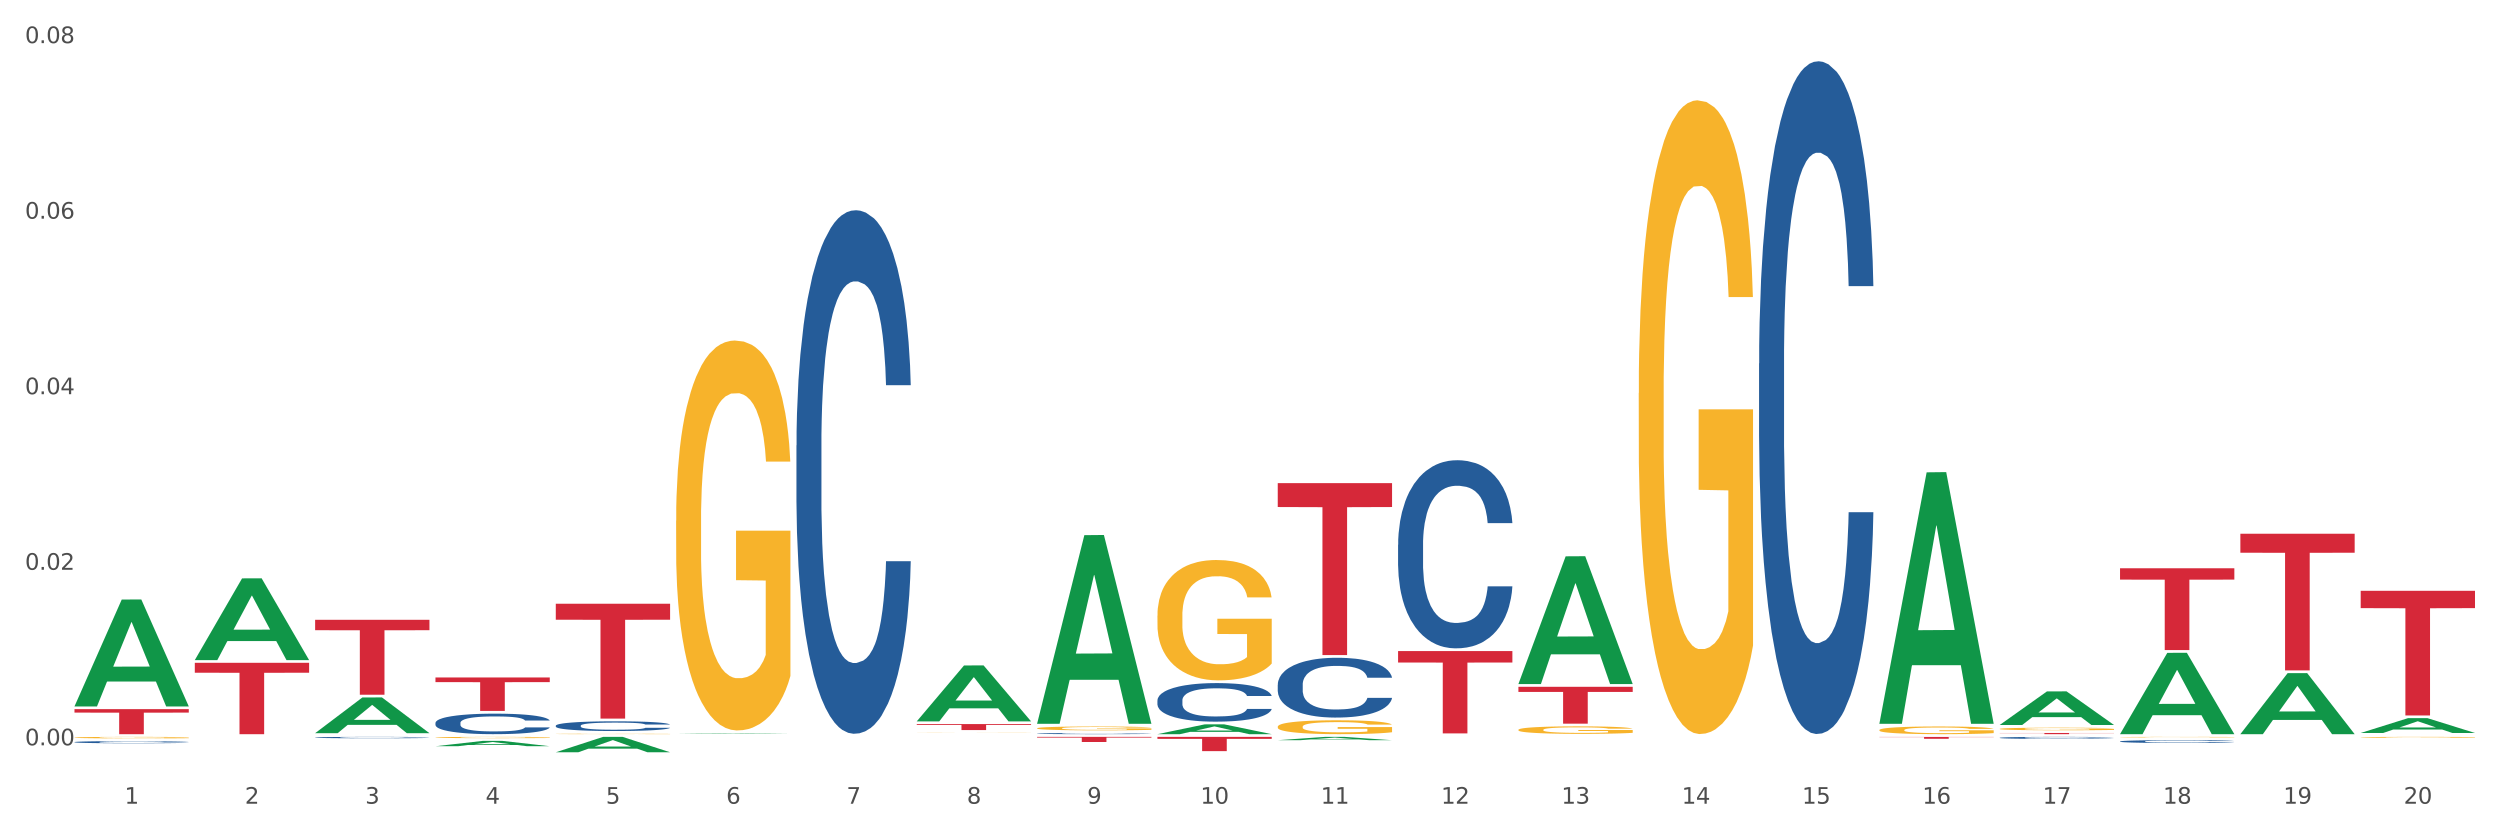 <?xml version="1.0" encoding="utf-8" standalone="no"?>
<!DOCTYPE svg PUBLIC "-//W3C//DTD SVG 1.1//EN"
  "http://www.w3.org/Graphics/SVG/1.1/DTD/svg11.dtd">
<svg xmlns:xlink="http://www.w3.org/1999/xlink" width="1080pt" height="360pt" viewBox="0 0 1080 360" xmlns="http://www.w3.org/2000/svg" version="1.1">
 <rect x="0" y="0" width="1080" height="360" fill="#333333" stroke="none"/>
 <defs>
  <style type="text/css">*{stroke-linejoin: round; stroke-linecap: butt}</style>
 </defs>
 <g id="figure_1">
  <g id="patch_1">
   <path d="M 0 360 
L 1080 360 
L 1080 0 
L 0 0 
z
" style="fill: #ffffff; stroke: #ffffff; stroke-linejoin: miter"/>
  </g>
  <g id="axes_1">
   <g id="matplotlib.axis_1">
    <g id="xtick_1">
     <g id="text_1">
      <!-- 1 -->
      <g style="fill: #4d4d4d" transform="translate(53.812 347.204) scale(0.096 -0.096)">
       <defs>
        <path id="DejaVuSans-31" d="M 794 531 
L 1825 531 
L 1825 4091 
L 703 3866 
L 703 4441 
L 1819 4666 
L 2450 4666 
L 2450 531 
L 3481 531 
L 3481 0 
L 794 0 
L 794 531 
z
" transform="scale(0.016)"/>
       </defs>
       <use xlink:href="#DejaVuSans-31"/>
      </g>
     </g>
    </g>
    <g id="xtick_2">
     <g id="text_2">
      <!-- 2 -->
      <g style="fill: #4d4d4d" transform="translate(105.793 347.204) scale(0.096 -0.096)">
       <defs>
        <path id="DejaVuSans-32" d="M 1228 531 
L 3431 531 
L 3431 0 
L 469 0 
L 469 531 
Q 828 903 1448 1529 
Q 2069 2156 2228 2338 
Q 2531 2678 2651 2914 
Q 2772 3150 2772 3378 
Q 2772 3750 2511 3984 
Q 2250 4219 1831 4219 
Q 1534 4219 1204 4116 
Q 875 4013 500 3803 
L 500 4441 
Q 881 4594 1212 4672 
Q 1544 4750 1819 4750 
Q 2544 4750 2975 4387 
Q 3406 4025 3406 3419 
Q 3406 3131 3298 2873 
Q 3191 2616 2906 2266 
Q 2828 2175 2409 1742 
Q 1991 1309 1228 531 
z
" transform="scale(0.016)"/>
       </defs>
       <use xlink:href="#DejaVuSans-32"/>
      </g>
     </g>
    </g>
    <g id="xtick_3">
     <g id="text_3">
      <!-- 3 -->
      <g style="fill: #4d4d4d" transform="translate(157.774 347.204) scale(0.096 -0.096)">
       <defs>
        <path id="DejaVuSans-33" d="M 2597 2516 
Q 3050 2419 3304 2112 
Q 3559 1806 3559 1356 
Q 3559 666 3084 287 
Q 2609 -91 1734 -91 
Q 1441 -91 1130 -33 
Q 819 25 488 141 
L 488 750 
Q 750 597 1062 519 
Q 1375 441 1716 441 
Q 2309 441 2620 675 
Q 2931 909 2931 1356 
Q 2931 1769 2642 2001 
Q 2353 2234 1838 2234 
L 1294 2234 
L 1294 2753 
L 1863 2753 
Q 2328 2753 2575 2939 
Q 2822 3125 2822 3475 
Q 2822 3834 2567 4026 
Q 2313 4219 1838 4219 
Q 1578 4219 1281 4162 
Q 984 4106 628 3988 
L 628 4550 
Q 988 4650 1302 4700 
Q 1616 4750 1894 4750 
Q 2613 4750 3031 4423 
Q 3450 4097 3450 3541 
Q 3450 3153 3228 2886 
Q 3006 2619 2597 2516 
z
" transform="scale(0.016)"/>
       </defs>
       <use xlink:href="#DejaVuSans-33"/>
      </g>
     </g>
    </g>
    <g id="xtick_4">
     <g id="text_4">
      <!-- 4 -->
      <g style="fill: #4d4d4d" transform="translate(209.756 347.204) scale(0.096 -0.096)">
       <defs>
        <path id="DejaVuSans-34" d="M 2419 4116 
L 825 1625 
L 2419 1625 
L 2419 4116 
z
M 2253 4666 
L 3047 4666 
L 3047 1625 
L 3713 1625 
L 3713 1100 
L 3047 1100 
L 3047 0 
L 2419 0 
L 2419 1100 
L 313 1100 
L 313 1709 
L 2253 4666 
z
" transform="scale(0.016)"/>
       </defs>
       <use xlink:href="#DejaVuSans-34"/>
      </g>
     </g>
    </g>
    <g id="xtick_5">
     <g id="text_5">
      <!-- 5 -->
      <g style="fill: #4d4d4d" transform="translate(261.737 347.204) scale(0.096 -0.096)">
       <defs>
        <path id="DejaVuSans-35" d="M 691 4666 
L 3169 4666 
L 3169 4134 
L 1269 4134 
L 1269 2991 
Q 1406 3038 1543 3061 
Q 1681 3084 1819 3084 
Q 2600 3084 3056 2656 
Q 3513 2228 3513 1497 
Q 3513 744 3044 326 
Q 2575 -91 1722 -91 
Q 1428 -91 1123 -41 
Q 819 9 494 109 
L 494 744 
Q 775 591 1075 516 
Q 1375 441 1709 441 
Q 2250 441 2565 725 
Q 2881 1009 2881 1497 
Q 2881 1984 2565 2268 
Q 2250 2553 1709 2553 
Q 1456 2553 1204 2497 
Q 953 2441 691 2322 
L 691 4666 
z
" transform="scale(0.016)"/>
       </defs>
       <use xlink:href="#DejaVuSans-35"/>
      </g>
     </g>
    </g>
    <g id="xtick_6">
     <g id="text_6">
      <!-- 6 -->
      <g style="fill: #4d4d4d" transform="translate(313.718 347.204) scale(0.096 -0.096)">
       <defs>
        <path id="DejaVuSans-36" d="M 2113 2584 
Q 1688 2584 1439 2293 
Q 1191 2003 1191 1497 
Q 1191 994 1439 701 
Q 1688 409 2113 409 
Q 2538 409 2786 701 
Q 3034 994 3034 1497 
Q 3034 2003 2786 2293 
Q 2538 2584 2113 2584 
z
M 3366 4563 
L 3366 3988 
Q 3128 4100 2886 4159 
Q 2644 4219 2406 4219 
Q 1781 4219 1451 3797 
Q 1122 3375 1075 2522 
Q 1259 2794 1537 2939 
Q 1816 3084 2150 3084 
Q 2853 3084 3261 2657 
Q 3669 2231 3669 1497 
Q 3669 778 3244 343 
Q 2819 -91 2113 -91 
Q 1303 -91 875 529 
Q 447 1150 447 2328 
Q 447 3434 972 4092 
Q 1497 4750 2381 4750 
Q 2619 4750 2861 4703 
Q 3103 4656 3366 4563 
z
" transform="scale(0.016)"/>
       </defs>
       <use xlink:href="#DejaVuSans-36"/>
      </g>
     </g>
    </g>
    <g id="xtick_7">
     <g id="text_7">
      <!-- 7 -->
      <g style="fill: #4d4d4d" transform="translate(365.699 347.204) scale(0.096 -0.096)">
       <defs>
        <path id="DejaVuSans-37" d="M 525 4666 
L 3525 4666 
L 3525 4397 
L 1831 0 
L 1172 0 
L 2766 4134 
L 525 4134 
L 525 4666 
z
" transform="scale(0.016)"/>
       </defs>
       <use xlink:href="#DejaVuSans-37"/>
      </g>
     </g>
    </g>
    <g id="xtick_8">
     <g id="text_8">
      <!-- 8 -->
      <g style="fill: #4d4d4d" transform="translate(417.68 347.204) scale(0.096 -0.096)">
       <defs>
        <path id="DejaVuSans-38" d="M 2034 2216 
Q 1584 2216 1326 1975 
Q 1069 1734 1069 1313 
Q 1069 891 1326 650 
Q 1584 409 2034 409 
Q 2484 409 2743 651 
Q 3003 894 3003 1313 
Q 3003 1734 2745 1975 
Q 2488 2216 2034 2216 
z
M 1403 2484 
Q 997 2584 770 2862 
Q 544 3141 544 3541 
Q 544 4100 942 4425 
Q 1341 4750 2034 4750 
Q 2731 4750 3128 4425 
Q 3525 4100 3525 3541 
Q 3525 3141 3298 2862 
Q 3072 2584 2669 2484 
Q 3125 2378 3379 2068 
Q 3634 1759 3634 1313 
Q 3634 634 3220 271 
Q 2806 -91 2034 -91 
Q 1263 -91 848 271 
Q 434 634 434 1313 
Q 434 1759 690 2068 
Q 947 2378 1403 2484 
z
M 1172 3481 
Q 1172 3119 1398 2916 
Q 1625 2713 2034 2713 
Q 2441 2713 2670 2916 
Q 2900 3119 2900 3481 
Q 2900 3844 2670 4047 
Q 2441 4250 2034 4250 
Q 1625 4250 1398 4047 
Q 1172 3844 1172 3481 
z
" transform="scale(0.016)"/>
       </defs>
       <use xlink:href="#DejaVuSans-38"/>
      </g>
     </g>
    </g>
    <g id="xtick_9">
     <g id="text_9">
      <!-- 9 -->
      <g style="fill: #4d4d4d" transform="translate(469.662 347.204) scale(0.096 -0.096)">
       <defs>
        <path id="DejaVuSans-39" d="M 703 97 
L 703 672 
Q 941 559 1184 500 
Q 1428 441 1663 441 
Q 2288 441 2617 861 
Q 2947 1281 2994 2138 
Q 2813 1869 2534 1725 
Q 2256 1581 1919 1581 
Q 1219 1581 811 2004 
Q 403 2428 403 3163 
Q 403 3881 828 4315 
Q 1253 4750 1959 4750 
Q 2769 4750 3195 4129 
Q 3622 3509 3622 2328 
Q 3622 1225 3098 567 
Q 2575 -91 1691 -91 
Q 1453 -91 1209 -44 
Q 966 3 703 97 
z
M 1959 2075 
Q 2384 2075 2632 2365 
Q 2881 2656 2881 3163 
Q 2881 3666 2632 3958 
Q 2384 4250 1959 4250 
Q 1534 4250 1286 3958 
Q 1038 3666 1038 3163 
Q 1038 2656 1286 2365 
Q 1534 2075 1959 2075 
z
" transform="scale(0.016)"/>
       </defs>
       <use xlink:href="#DejaVuSans-39"/>
      </g>
     </g>
    </g>
    <g id="xtick_10">
     <g id="text_10">
      <!-- 10 -->
      <g style="fill: #4d4d4d" transform="translate(518.589 347.204) scale(0.096 -0.096)">
       <defs>
        <path id="DejaVuSans-30" d="M 2034 4250 
Q 1547 4250 1301 3770 
Q 1056 3291 1056 2328 
Q 1056 1369 1301 889 
Q 1547 409 2034 409 
Q 2525 409 2770 889 
Q 3016 1369 3016 2328 
Q 3016 3291 2770 3770 
Q 2525 4250 2034 4250 
z
M 2034 4750 
Q 2819 4750 3233 4129 
Q 3647 3509 3647 2328 
Q 3647 1150 3233 529 
Q 2819 -91 2034 -91 
Q 1250 -91 836 529 
Q 422 1150 422 2328 
Q 422 3509 836 4129 
Q 1250 4750 2034 4750 
z
" transform="scale(0.016)"/>
       </defs>
       <use xlink:href="#DejaVuSans-31"/>
       <use xlink:href="#DejaVuSans-30" transform="translate(63.623 0)"/>
      </g>
     </g>
    </g>
    <g id="xtick_11">
     <g id="text_11">
      <!-- 11 -->
      <g style="fill: #4d4d4d" transform="translate(570.57 347.204) scale(0.096 -0.096)">
       <use xlink:href="#DejaVuSans-31"/>
       <use xlink:href="#DejaVuSans-31" transform="translate(63.623 0)"/>
      </g>
     </g>
    </g>
    <g id="xtick_12">
     <g id="text_12">
      <!-- 12 -->
      <g style="fill: #4d4d4d" transform="translate(622.551 347.204) scale(0.096 -0.096)">
       <use xlink:href="#DejaVuSans-31"/>
       <use xlink:href="#DejaVuSans-32" transform="translate(63.623 0)"/>
      </g>
     </g>
    </g>
    <g id="xtick_13">
     <g id="text_13">
      <!-- 13 -->
      <g style="fill: #4d4d4d" transform="translate(674.533 347.204) scale(0.096 -0.096)">
       <use xlink:href="#DejaVuSans-31"/>
       <use xlink:href="#DejaVuSans-33" transform="translate(63.623 0)"/>
      </g>
     </g>
    </g>
    <g id="xtick_14">
     <g id="text_14">
      <!-- 14 -->
      <g style="fill: #4d4d4d" transform="translate(726.514 347.204) scale(0.096 -0.096)">
       <use xlink:href="#DejaVuSans-31"/>
       <use xlink:href="#DejaVuSans-34" transform="translate(63.623 0)"/>
      </g>
     </g>
    </g>
    <g id="xtick_15">
     <g id="text_15">
      <!-- 15 -->
      <g style="fill: #4d4d4d" transform="translate(778.495 347.204) scale(0.096 -0.096)">
       <use xlink:href="#DejaVuSans-31"/>
       <use xlink:href="#DejaVuSans-35" transform="translate(63.623 0)"/>
      </g>
     </g>
    </g>
    <g id="xtick_16">
     <g id="text_16">
      <!-- 16 -->
      <g style="fill: #4d4d4d" transform="translate(830.476 347.204) scale(0.096 -0.096)">
       <use xlink:href="#DejaVuSans-31"/>
       <use xlink:href="#DejaVuSans-36" transform="translate(63.623 0)"/>
      </g>
     </g>
    </g>
    <g id="xtick_17">
     <g id="text_17">
      <!-- 17 -->
      <g style="fill: #4d4d4d" transform="translate(882.457 347.204) scale(0.096 -0.096)">
       <use xlink:href="#DejaVuSans-31"/>
       <use xlink:href="#DejaVuSans-37" transform="translate(63.623 0)"/>
      </g>
     </g>
    </g>
    <g id="xtick_18">
     <g id="text_18">
      <!-- 18 -->
      <g style="fill: #4d4d4d" transform="translate(934.439 347.204) scale(0.096 -0.096)">
       <use xlink:href="#DejaVuSans-31"/>
       <use xlink:href="#DejaVuSans-38" transform="translate(63.623 0)"/>
      </g>
     </g>
    </g>
    <g id="xtick_19">
     <g id="text_19">
      <!-- 19 -->
      <g style="fill: #4d4d4d" transform="translate(986.42 347.204) scale(0.096 -0.096)">
       <use xlink:href="#DejaVuSans-31"/>
       <use xlink:href="#DejaVuSans-39" transform="translate(63.623 0)"/>
      </g>
     </g>
    </g>
    <g id="xtick_20">
     <g id="text_20">
      <!-- 20 -->
      <g style="fill: #4d4d4d" transform="translate(1038.401 347.204) scale(0.096 -0.096)">
       <use xlink:href="#DejaVuSans-32"/>
       <use xlink:href="#DejaVuSans-30" transform="translate(63.623 0)"/>
      </g>
     </g>
    </g>
    <g id="xtick_21"/>
    <g id="xtick_22"/>
    <g id="xtick_23"/>
    <g id="xtick_24"/>
    <g id="xtick_25"/>
    <g id="xtick_26"/>
    <g id="xtick_27"/>
    <g id="xtick_28"/>
    <g id="xtick_29"/>
    <g id="xtick_30"/>
    <g id="xtick_31"/>
    <g id="xtick_32"/>
    <g id="xtick_33"/>
    <g id="xtick_34"/>
    <g id="xtick_35"/>
    <g id="xtick_36"/>
    <g id="xtick_37"/>
    <g id="xtick_38"/>
    <g id="xtick_39"/>
   </g>
   <g id="matplotlib.axis_2">
    <g id="ytick_1">
     <g id="text_21">
      <!-- 0.00 -->
      <g style="fill: #4d4d4d" transform="translate(10.8 321.977) scale(0.096 -0.096)">
       <defs>
        <path id="DejaVuSans-2e" d="M 684 794 
L 1344 794 
L 1344 0 
L 684 0 
L 684 794 
z
" transform="scale(0.016)"/>
       </defs>
       <use xlink:href="#DejaVuSans-30"/>
       <use xlink:href="#DejaVuSans-2e" transform="translate(63.623 0)"/>
       <use xlink:href="#DejaVuSans-30" transform="translate(95.41 0)"/>
       <use xlink:href="#DejaVuSans-30" transform="translate(159.033 0)"/>
      </g>
     </g>
    </g>
    <g id="ytick_2">
     <g id="text_22">
      <!-- 0.02 -->
      <g style="fill: #4d4d4d" transform="translate(10.8 246.141) scale(0.096 -0.096)">
       <use xlink:href="#DejaVuSans-30"/>
       <use xlink:href="#DejaVuSans-2e" transform="translate(63.623 0)"/>
       <use xlink:href="#DejaVuSans-30" transform="translate(95.41 0)"/>
       <use xlink:href="#DejaVuSans-32" transform="translate(159.033 0)"/>
      </g>
     </g>
    </g>
    <g id="ytick_3">
     <g id="text_23">
      <!-- 0.04 -->
      <g style="fill: #4d4d4d" transform="translate(10.8 170.304) scale(0.096 -0.096)">
       <use xlink:href="#DejaVuSans-30"/>
       <use xlink:href="#DejaVuSans-2e" transform="translate(63.623 0)"/>
       <use xlink:href="#DejaVuSans-30" transform="translate(95.41 0)"/>
       <use xlink:href="#DejaVuSans-34" transform="translate(159.033 0)"/>
      </g>
     </g>
    </g>
    <g id="ytick_4">
     <g id="text_24">
      <!-- 0.06 -->
      <g style="fill: #4d4d4d" transform="translate(10.8 94.468) scale(0.096 -0.096)">
       <use xlink:href="#DejaVuSans-30"/>
       <use xlink:href="#DejaVuSans-2e" transform="translate(63.623 0)"/>
       <use xlink:href="#DejaVuSans-30" transform="translate(95.41 0)"/>
       <use xlink:href="#DejaVuSans-36" transform="translate(159.033 0)"/>
      </g>
     </g>
    </g>
    <g id="ytick_5">
     <g id="text_25">
      <!-- 0.08 -->
      <g style="fill: #4d4d4d" transform="translate(10.8 18.631) scale(0.096 -0.096)">
       <use xlink:href="#DejaVuSans-30"/>
       <use xlink:href="#DejaVuSans-2e" transform="translate(63.623 0)"/>
       <use xlink:href="#DejaVuSans-30" transform="translate(95.41 0)"/>
       <use xlink:href="#DejaVuSans-38" transform="translate(159.033 0)"/>
      </g>
     </g>
    </g>
    <g id="ytick_6"/>
    <g id="ytick_7"/>
    <g id="ytick_8"/>
    <g id="ytick_9"/>
   </g>
   <g id="PolyCollection_1">
    <path d="M 32.175 305.097 
L 32.226 305.054 
L 52.59 259.002 
L 61.041 258.958 
L 81.557 305.184 
L 71.783 305.184 
L 67.353 294.42 
L 46.328 294.42 
L 46.175 294.594 
L 41.899 305.184 
L 32.175 305.184 
L 32.175 305.097 
L 48.975 287.996 
L 64.706 287.953 
L 56.917 268.811 
L 56.815 268.724 
L 56.713 268.855 
L 48.924 287.953 
L 48.975 287.996 
L 32.175 305.097 
z
" clip-path="url(#p724421b9e6)" style="fill: #109648"/>
    <path d="M 500.006 265.954 
L 500.064 265.906 
L 500.064 264.196 
L 500.181 262.724 
L 500.764 259.163 
L 501.638 256.218 
L 502.28 254.651 
L 502.921 253.369 
L 503.679 252.087 
L 504.612 250.757 
L 506.302 248.81 
L 507.352 247.813 
L 508.635 246.768 
L 510.967 245.248 
L 512.657 244.393 
L 514.407 243.681 
L 517.263 242.826 
L 519.129 242.446 
L 521.111 242.161 
L 523.502 241.971 
L 525.309 241.924 
L 529.274 242.066 
L 532.655 242.494 
L 534.288 242.826 
L 536.387 243.396 
L 537.494 243.776 
L 539.302 244.536 
L 541.167 245.533 
L 542.45 246.388 
L 544.374 248.003 
L 545.832 249.617 
L 547.172 251.612 
L 547.872 252.989 
L 548.397 254.271 
L 548.863 255.743 
L 549.33 258.07 
L 538.835 258.07 
L 538.427 256.408 
L 537.786 254.841 
L 536.853 253.321 
L 536.037 252.372 
L 534.637 251.184 
L 533.355 250.425 
L 532.014 249.855 
L 530.381 249.38 
L 529.099 249.142 
L 527.291 248.952 
L 523.735 249 
L 521.345 249.38 
L 519.712 249.855 
L 518.663 250.282 
L 517.73 250.757 
L 516.68 251.422 
L 515.456 252.419 
L 514.581 253.321 
L 513.707 254.461 
L 513.007 255.601 
L 512.366 256.931 
L 511.841 258.355 
L 511.433 259.827 
L 511.083 261.632 
L 510.792 264.624 
L 510.792 271.13 
L 510.908 272.602 
L 511.2 274.549 
L 511.55 276.021 
L 512.133 277.779 
L 512.657 278.966 
L 513.649 280.675 
L 514.756 282.1 
L 515.631 283.002 
L 516.505 283.762 
L 518.021 284.807 
L 519.712 285.662 
L 521.17 286.184 
L 523.152 286.659 
L 524.493 286.849 
L 525.659 286.944 
L 528.516 286.944 
L 530.556 286.802 
L 532.83 286.469 
L 534.579 286.042 
L 536.037 285.519 
L 537.669 284.665 
L 538.719 283.857 
L 538.719 273.932 
L 525.892 273.884 
L 525.892 267.283 
L 549.388 267.283 
L 549.388 286.659 
L 548.397 287.656 
L 547.289 288.559 
L 546.123 289.366 
L 544.374 290.363 
L 542.275 291.313 
L 540.409 291.978 
L 538.427 292.548 
L 536.095 293.07 
L 533.063 293.545 
L 531.198 293.735 
L 528.866 293.877 
L 526.125 293.925 
L 523.735 293.83 
L 521.403 293.593 
L 518.954 293.165 
L 516.564 292.548 
L 514.756 291.93 
L 512.949 291.171 
L 511.025 290.173 
L 509.509 289.224 
L 508.343 288.369 
L 507.06 287.276 
L 505.661 285.852 
L 504.612 284.57 
L 503.679 283.24 
L 502.688 281.53 
L 501.988 280.058 
L 501.288 278.206 
L 500.88 276.829 
L 500.414 274.692 
L 500.064 271.7 
L 500.006 265.954 
z
" clip-path="url(#p724421b9e6)" style="fill: #f7b32b"/>
    <path d="M 448.025 314.615 
L 448.083 314.614 
L 448.083 314.559 
L 448.2 314.512 
L 448.783 314.398 
L 449.657 314.304 
L 450.298 314.254 
L 450.94 314.213 
L 451.698 314.172 
L 452.631 314.129 
L 454.321 314.067 
L 455.371 314.035 
L 456.653 314.002 
L 458.985 313.953 
L 460.676 313.926 
L 462.425 313.903 
L 465.282 313.876 
L 467.148 313.864 
L 469.13 313.854 
L 471.52 313.848 
L 473.328 313.847 
L 477.292 313.851 
L 480.674 313.865 
L 482.306 313.876 
L 484.405 313.894 
L 485.513 313.906 
L 487.32 313.93 
L 489.186 313.962 
L 490.469 313.99 
L 492.393 314.041 
L 493.85 314.093 
L 495.191 314.157 
L 495.891 314.201 
L 496.416 314.242 
L 496.882 314.289 
L 497.348 314.363 
L 486.854 314.363 
L 486.446 314.31 
L 485.805 314.26 
L 484.872 314.211 
L 484.056 314.181 
L 482.656 314.143 
L 481.374 314.119 
L 480.033 314.1 
L 478.4 314.085 
L 477.118 314.078 
L 475.31 314.072 
L 471.754 314.073 
L 469.363 314.085 
L 467.731 314.1 
L 466.681 314.114 
L 465.749 314.129 
L 464.699 314.151 
L 463.475 314.182 
L 462.6 314.211 
L 461.726 314.248 
L 461.026 314.284 
L 460.385 314.327 
L 459.86 314.372 
L 459.452 314.419 
L 459.102 314.477 
L 458.811 314.573 
L 458.811 314.781 
L 458.927 314.828 
L 459.219 314.89 
L 459.569 314.937 
L 460.152 314.993 
L 460.676 315.031 
L 461.667 315.086 
L 462.775 315.132 
L 463.65 315.161 
L 464.524 315.185 
L 466.04 315.218 
L 467.731 315.246 
L 469.188 315.262 
L 471.171 315.277 
L 472.512 315.284 
L 473.678 315.287 
L 476.535 315.287 
L 478.575 315.282 
L 480.849 315.271 
L 482.598 315.258 
L 484.056 315.241 
L 485.688 315.214 
L 486.737 315.188 
L 486.737 314.87 
L 473.911 314.869 
L 473.911 314.658 
L 497.407 314.658 
L 497.407 315.277 
L 496.416 315.309 
L 495.308 315.338 
L 494.142 315.364 
L 492.393 315.396 
L 490.294 315.426 
L 488.428 315.448 
L 486.446 315.466 
L 484.114 315.483 
L 481.082 315.498 
L 479.216 315.504 
L 476.884 315.508 
L 474.144 315.51 
L 471.754 315.507 
L 469.422 315.499 
L 466.973 315.486 
L 464.583 315.466 
L 462.775 315.446 
L 460.968 315.422 
L 459.044 315.39 
L 457.528 315.359 
L 456.362 315.332 
L 455.079 315.297 
L 453.68 315.252 
L 452.631 315.211 
L 451.698 315.168 
L 450.707 315.113 
L 450.007 315.066 
L 449.307 315.007 
L 448.899 314.963 
L 448.433 314.895 
L 448.083 314.799 
L 448.025 314.615 
z
" clip-path="url(#p724421b9e6)" style="fill: #f7b32b"/>
    <path d="M 396.043 316.575 
L 396.102 316.575 
L 396.102 316.572 
L 396.218 316.57 
L 396.801 316.565 
L 397.676 316.562 
L 398.317 316.559 
L 398.959 316.558 
L 399.716 316.556 
L 400.649 316.554 
L 402.34 316.552 
L 403.39 316.55 
L 404.672 316.549 
L 407.004 316.547 
L 408.695 316.546 
L 410.444 316.545 
L 413.301 316.544 
L 415.167 316.543 
L 417.149 316.543 
L 419.539 316.542 
L 421.347 316.542 
L 425.311 316.543 
L 428.693 316.543 
L 430.325 316.544 
L 432.424 316.544 
L 433.532 316.545 
L 435.339 316.546 
L 437.205 316.547 
L 438.488 316.548 
L 440.412 316.55 
L 441.869 316.553 
L 443.21 316.555 
L 443.91 316.557 
L 444.434 316.559 
L 444.901 316.561 
L 445.367 316.564 
L 434.873 316.564 
L 434.465 316.562 
L 433.823 316.56 
L 432.891 316.558 
L 432.074 316.556 
L 430.675 316.555 
L 429.392 316.554 
L 428.051 316.553 
L 426.419 316.552 
L 425.136 316.552 
L 423.329 316.552 
L 419.773 316.552 
L 417.382 316.552 
L 415.75 316.553 
L 414.7 316.554 
L 413.767 316.554 
L 412.718 316.555 
L 411.494 316.556 
L 410.619 316.558 
L 409.744 316.559 
L 409.045 316.561 
L 408.404 316.562 
L 407.879 316.564 
L 407.471 316.566 
L 407.121 316.569 
L 406.829 316.573 
L 406.829 316.582 
L 406.946 316.584 
L 407.237 316.586 
L 407.587 316.588 
L 408.17 316.59 
L 408.695 316.592 
L 409.686 316.594 
L 410.794 316.596 
L 411.668 316.597 
L 412.543 316.599 
L 414.059 316.6 
L 415.75 316.601 
L 417.207 316.602 
L 419.189 316.602 
L 420.53 316.603 
L 421.696 316.603 
L 424.553 316.603 
L 426.594 316.603 
L 428.868 316.602 
L 430.617 316.602 
L 432.074 316.601 
L 433.707 316.6 
L 434.756 316.599 
L 434.756 316.585 
L 421.93 316.585 
L 421.93 316.576 
L 445.426 316.576 
L 445.426 316.602 
L 444.434 316.604 
L 443.327 316.605 
L 442.161 316.606 
L 440.412 316.607 
L 438.313 316.609 
L 436.447 316.61 
L 434.465 316.61 
L 432.133 316.611 
L 429.101 316.612 
L 427.235 316.612 
L 424.903 316.612 
L 422.163 316.612 
L 419.773 316.612 
L 417.44 316.612 
L 414.992 316.611 
L 412.601 316.61 
L 410.794 316.609 
L 408.987 316.608 
L 407.063 316.607 
L 405.547 316.606 
L 404.381 316.605 
L 403.098 316.603 
L 401.699 316.601 
L 400.649 316.6 
L 399.716 316.598 
L 398.725 316.596 
L 398.026 316.594 
L 397.326 316.591 
L 396.918 316.589 
L 396.452 316.586 
L 396.102 316.582 
L 396.043 316.575 
z
" clip-path="url(#p724421b9e6)" style="fill: #f7b32b"/>
    <path d="M 292.081 224.944 
L 292.139 224.79 
L 292.139 219.252 
L 292.256 214.482 
L 292.839 202.944 
L 293.713 193.406 
L 294.355 188.329 
L 294.996 184.176 
L 295.754 180.022 
L 296.687 175.715 
L 298.378 169.407 
L 299.427 166.176 
L 300.71 162.792 
L 303.042 157.869 
L 304.733 155.1 
L 306.482 152.792 
L 309.339 150.023 
L 311.204 148.792 
L 313.186 147.869 
L 315.577 147.254 
L 317.384 147.1 
L 321.349 147.562 
L 324.73 148.946 
L 326.363 150.023 
L 328.462 151.869 
L 329.569 153.1 
L 331.377 155.561 
L 333.243 158.792 
L 334.525 161.561 
L 336.449 166.792 
L 337.907 172.022 
L 339.248 178.484 
L 339.947 182.945 
L 340.472 187.099 
L 340.938 191.868 
L 341.405 199.406 
L 330.91 199.406 
L 330.502 194.022 
L 329.861 188.945 
L 328.928 184.022 
L 328.112 180.945 
L 326.713 177.099 
L 325.43 174.638 
L 324.089 172.792 
L 322.457 171.253 
L 321.174 170.484 
L 319.367 169.869 
L 315.81 170.022 
L 313.42 171.253 
L 311.787 172.792 
L 310.738 174.176 
L 309.805 175.715 
L 308.756 177.868 
L 307.531 181.099 
L 306.657 184.022 
L 305.782 187.714 
L 305.082 191.406 
L 304.441 195.714 
L 303.916 200.329 
L 303.508 205.098 
L 303.158 210.944 
L 302.867 220.636 
L 302.867 241.712 
L 302.984 246.481 
L 303.275 252.789 
L 303.625 257.558 
L 304.208 263.25 
L 304.733 267.096 
L 305.724 272.634 
L 306.832 277.25 
L 307.706 280.173 
L 308.581 282.634 
L 310.096 286.018 
L 311.787 288.788 
L 313.245 290.48 
L 315.227 292.018 
L 316.568 292.634 
L 317.734 292.941 
L 320.591 292.941 
L 322.631 292.48 
L 324.905 291.403 
L 326.654 290.018 
L 328.112 288.326 
L 329.744 285.557 
L 330.794 282.942 
L 330.794 250.789 
L 317.967 250.635 
L 317.967 229.251 
L 341.463 229.251 
L 341.463 292.018 
L 340.472 295.249 
L 339.364 298.172 
L 338.198 300.787 
L 336.449 304.018 
L 334.35 307.095 
L 332.485 309.248 
L 330.502 311.095 
L 328.17 312.787 
L 325.138 314.325 
L 323.273 314.941 
L 320.941 315.402 
L 318.2 315.556 
L 315.81 315.248 
L 313.478 314.479 
L 311.029 313.094 
L 308.639 311.095 
L 306.832 309.095 
L 305.024 306.633 
L 303.1 303.403 
L 301.584 300.326 
L 300.418 297.557 
L 299.136 294.018 
L 297.736 289.403 
L 296.687 285.249 
L 295.754 280.942 
L 294.763 275.403 
L 294.063 270.634 
L 293.364 264.635 
L 292.956 260.173 
L 292.489 253.25 
L 292.139 243.558 
L 292.081 224.944 
z
" clip-path="url(#p724421b9e6)" style="fill: #f7b32b"/>
    <path d="M 240.1 317.059 
L 240.158 317.059 
L 240.158 317.052 
L 240.275 317.047 
L 240.858 317.034 
L 241.732 317.023 
L 242.374 317.017 
L 243.015 317.012 
L 243.773 317.007 
L 244.706 317.002 
L 246.396 316.995 
L 247.446 316.992 
L 248.729 316.988 
L 251.061 316.982 
L 252.751 316.979 
L 254.501 316.976 
L 257.357 316.973 
L 259.223 316.972 
L 261.205 316.971 
L 263.596 316.97 
L 265.403 316.97 
L 269.368 316.97 
L 272.749 316.972 
L 274.382 316.973 
L 276.481 316.975 
L 277.588 316.977 
L 279.396 316.979 
L 281.261 316.983 
L 282.544 316.986 
L 284.468 316.992 
L 285.926 316.998 
L 287.266 317.006 
L 287.966 317.011 
L 288.491 317.015 
L 288.957 317.021 
L 289.424 317.03 
L 278.929 317.03 
L 278.521 317.023 
L 277.88 317.018 
L 276.947 317.012 
L 276.131 317.008 
L 274.731 317.004 
L 273.449 317.001 
L 272.108 316.999 
L 270.475 316.997 
L 269.193 316.996 
L 267.385 316.996 
L 263.829 316.996 
L 261.438 316.997 
L 259.806 316.999 
L 258.757 317.001 
L 257.824 317.002 
L 256.774 317.005 
L 255.55 317.009 
L 254.675 317.012 
L 253.801 317.016 
L 253.101 317.02 
L 252.46 317.025 
L 251.935 317.031 
L 251.527 317.036 
L 251.177 317.043 
L 250.886 317.054 
L 250.886 317.078 
L 251.002 317.083 
L 251.294 317.091 
L 251.644 317.096 
L 252.227 317.103 
L 252.751 317.107 
L 253.743 317.113 
L 254.85 317.119 
L 255.725 317.122 
L 256.599 317.125 
L 258.115 317.129 
L 259.806 317.132 
L 261.264 317.134 
L 263.246 317.136 
L 264.587 317.136 
L 265.753 317.137 
L 268.61 317.137 
L 270.65 317.136 
L 272.924 317.135 
L 274.673 317.133 
L 276.131 317.131 
L 277.763 317.128 
L 278.813 317.125 
L 278.813 317.088 
L 265.986 317.088 
L 265.986 317.064 
L 289.482 317.064 
L 289.482 317.136 
L 288.491 317.139 
L 287.383 317.143 
L 286.217 317.146 
L 284.468 317.149 
L 282.369 317.153 
L 280.503 317.155 
L 278.521 317.157 
L 276.189 317.159 
L 273.157 317.161 
L 271.292 317.162 
L 268.96 317.162 
L 266.219 317.163 
L 263.829 317.162 
L 261.497 317.161 
L 259.048 317.16 
L 256.658 317.157 
L 254.85 317.155 
L 253.043 317.152 
L 251.119 317.149 
L 249.603 317.145 
L 248.437 317.142 
L 247.154 317.138 
L 245.755 317.133 
L 244.706 317.128 
L 243.773 317.123 
L 242.782 317.117 
L 242.082 317.111 
L 241.382 317.104 
L 240.974 317.099 
L 240.508 317.091 
L 240.158 317.08 
L 240.1 317.059 
z
" clip-path="url(#p724421b9e6)" style="fill: #f7b32b"/>
    <path d="M 188.119 318.589 
L 188.177 318.589 
L 188.177 318.57 
L 188.294 318.554 
L 188.877 318.516 
L 189.751 318.484 
L 190.392 318.467 
L 191.034 318.453 
L 191.792 318.44 
L 192.725 318.425 
L 194.415 318.404 
L 195.465 318.394 
L 196.747 318.382 
L 199.079 318.366 
L 200.77 318.357 
L 202.519 318.349 
L 205.376 318.34 
L 207.242 318.336 
L 209.224 318.333 
L 211.614 318.331 
L 213.422 318.33 
L 217.386 318.332 
L 220.768 318.336 
L 222.4 318.34 
L 224.499 318.346 
L 225.607 318.35 
L 227.414 318.358 
L 229.28 318.369 
L 230.563 318.378 
L 232.487 318.396 
L 233.944 318.413 
L 235.285 318.435 
L 235.985 318.449 
L 236.51 318.463 
L 236.976 318.479 
L 237.442 318.504 
L 226.948 318.504 
L 226.54 318.486 
L 225.899 318.469 
L 224.966 318.453 
L 224.149 318.443 
L 222.75 318.43 
L 221.468 318.422 
L 220.127 318.416 
L 218.494 318.41 
L 217.212 318.408 
L 215.404 318.406 
L 211.848 318.406 
L 209.457 318.41 
L 207.825 318.416 
L 206.775 318.42 
L 205.843 318.425 
L 204.793 318.432 
L 203.569 318.443 
L 202.694 318.453 
L 201.82 318.465 
L 201.12 318.478 
L 200.479 318.492 
L 199.954 318.507 
L 199.546 318.523 
L 199.196 318.543 
L 198.905 318.575 
L 198.905 318.645 
L 199.021 318.661 
L 199.313 318.682 
L 199.662 318.698 
L 200.246 318.717 
L 200.77 318.73 
L 201.761 318.748 
L 202.869 318.763 
L 203.744 318.773 
L 204.618 318.781 
L 206.134 318.793 
L 207.825 318.802 
L 209.282 318.807 
L 211.265 318.813 
L 212.606 318.815 
L 213.772 318.816 
L 216.628 318.816 
L 218.669 318.814 
L 220.943 318.81 
L 222.692 318.806 
L 224.149 318.8 
L 225.782 318.791 
L 226.831 318.782 
L 226.831 318.675 
L 214.005 318.675 
L 214.005 318.604 
L 237.501 318.604 
L 237.501 318.813 
L 236.51 318.823 
L 235.402 318.833 
L 234.236 318.842 
L 232.487 318.852 
L 230.388 318.863 
L 228.522 318.87 
L 226.54 318.876 
L 224.208 318.882 
L 221.176 318.887 
L 219.31 318.889 
L 216.978 318.89 
L 214.238 318.891 
L 211.848 318.89 
L 209.516 318.887 
L 207.067 318.883 
L 204.676 318.876 
L 202.869 318.869 
L 201.062 318.861 
L 199.138 318.85 
L 197.622 318.84 
L 196.456 318.831 
L 195.173 318.819 
L 193.774 318.804 
L 192.725 318.79 
L 191.792 318.776 
L 190.801 318.757 
L 190.101 318.741 
L 189.401 318.721 
L 188.993 318.707 
L 188.527 318.683 
L 188.177 318.651 
L 188.119 318.589 
z
" clip-path="url(#p724421b9e6)" style="fill: #f7b32b"/>
    <path d="M 32.175 318.634 
L 32.233 318.634 
L 32.233 318.612 
L 32.35 318.594 
L 32.933 318.548 
L 33.807 318.511 
L 34.449 318.491 
L 35.09 318.475 
L 35.848 318.459 
L 36.781 318.442 
L 38.472 318.417 
L 39.521 318.405 
L 40.804 318.391 
L 43.136 318.372 
L 44.827 318.361 
L 46.576 318.352 
L 49.433 318.341 
L 51.298 318.337 
L 53.28 318.333 
L 55.671 318.331 
L 57.478 318.33 
L 61.443 318.332 
L 64.824 318.337 
L 66.457 318.341 
L 68.556 318.349 
L 69.663 318.353 
L 71.471 318.363 
L 73.337 318.376 
L 74.619 318.387 
L 76.543 318.407 
L 78.001 318.427 
L 79.342 318.453 
L 80.041 318.47 
L 80.566 318.486 
L 81.032 318.505 
L 81.499 318.535 
L 71.004 318.535 
L 70.596 318.514 
L 69.955 318.494 
L 69.022 318.474 
L 68.206 318.462 
L 66.807 318.447 
L 65.524 318.438 
L 64.183 318.43 
L 62.551 318.424 
L 61.268 318.421 
L 59.461 318.419 
L 55.904 318.42 
L 53.514 318.424 
L 51.881 318.43 
L 50.832 318.436 
L 49.899 318.442 
L 48.849 318.45 
L 47.625 318.463 
L 46.751 318.474 
L 45.876 318.489 
L 45.176 318.503 
L 44.535 318.52 
L 44.01 318.538 
L 43.602 318.557 
L 43.252 318.58 
L 42.961 318.618 
L 42.961 318.7 
L 43.078 318.719 
L 43.369 318.743 
L 43.719 318.762 
L 44.302 318.784 
L 44.827 318.799 
L 45.818 318.821 
L 46.926 318.839 
L 47.8 318.85 
L 48.675 318.86 
L 50.19 318.873 
L 51.881 318.884 
L 53.339 318.891 
L 55.321 318.897 
L 56.662 318.899 
L 57.828 318.9 
L 60.685 318.9 
L 62.725 318.898 
L 64.999 318.894 
L 66.748 318.889 
L 68.206 318.882 
L 69.838 318.871 
L 70.888 318.861 
L 70.888 318.735 
L 58.061 318.735 
L 58.061 318.651 
L 81.557 318.651 
L 81.557 318.897 
L 80.566 318.909 
L 79.458 318.921 
L 78.292 318.931 
L 76.543 318.944 
L 74.444 318.956 
L 72.579 318.964 
L 70.596 318.971 
L 68.264 318.978 
L 65.232 318.984 
L 63.367 318.986 
L 61.035 318.988 
L 58.294 318.989 
L 55.904 318.988 
L 53.572 318.985 
L 51.123 318.979 
L 48.733 318.971 
L 46.926 318.963 
L 45.118 318.954 
L 43.194 318.941 
L 41.678 318.929 
L 40.512 318.918 
L 39.23 318.905 
L 37.83 318.886 
L 36.781 318.87 
L 35.848 318.853 
L 34.857 318.832 
L 34.157 318.813 
L 33.458 318.79 
L 33.05 318.772 
L 32.583 318.745 
L 32.233 318.707 
L 32.175 318.634 
z
" clip-path="url(#p724421b9e6)" style="fill: #f7b32b"/>
    <path d="M 915.855 320.291 
L 915.914 320.29 
L 915.914 320.259 
L 916.089 320.216 
L 916.731 320.137 
L 917.548 320.077 
L 918.949 320.007 
L 919.708 319.978 
L 920.7 319.945 
L 922.743 319.892 
L 925.078 319.847 
L 926.713 319.822 
L 927.938 319.806 
L 930.682 319.778 
L 932.258 319.766 
L 933.892 319.756 
L 935.293 319.749 
L 937.628 319.741 
L 939.496 319.738 
L 941.656 319.737 
L 943.465 319.738 
L 945.858 319.742 
L 949.361 319.756 
L 950.703 319.764 
L 952.513 319.777 
L 954.381 319.795 
L 955.898 319.813 
L 957.649 319.839 
L 959.459 319.873 
L 961.21 319.916 
L 962.436 319.955 
L 963.428 319.997 
L 964.304 320.048 
L 964.946 320.103 
L 965.238 320.149 
L 954.556 320.149 
L 954.264 320.107 
L 953.68 320.062 
L 953.096 320.032 
L 952.454 320.007 
L 951.462 319.979 
L 950.586 319.961 
L 949.127 319.939 
L 947.785 319.926 
L 946.676 319.918 
L 945.333 319.911 
L 942.473 319.905 
L 940.43 319.905 
L 939.146 319.907 
L 937.57 319.912 
L 936.227 319.92 
L 934.651 319.934 
L 933.425 319.949 
L 932.199 319.968 
L 931.499 319.981 
L 930.448 320.006 
L 929.748 320.026 
L 928.814 320.061 
L 928.289 320.086 
L 927.355 320.15 
L 926.946 320.198 
L 926.771 320.23 
L 926.654 320.266 
L 926.654 320.442 
L 927.004 320.521 
L 927.296 320.555 
L 927.763 320.593 
L 928.639 320.643 
L 929.923 320.692 
L 931.265 320.726 
L 932.375 320.748 
L 933.425 320.764 
L 934.476 320.776 
L 935.76 320.787 
L 936.811 320.794 
L 938.387 320.801 
L 940.255 320.804 
L 941.714 320.804 
L 944.691 320.799 
L 946.033 320.793 
L 947.318 320.785 
L 948.719 320.773 
L 949.828 320.759 
L 950.47 320.749 
L 951.52 320.728 
L 952.338 320.705 
L 953.038 320.679 
L 953.505 320.657 
L 954.03 320.623 
L 954.439 320.584 
L 954.556 320.564 
L 965.238 320.564 
L 965.004 320.605 
L 964.596 320.644 
L 963.778 320.697 
L 963.136 320.728 
L 962.144 320.765 
L 961.093 320.796 
L 959.634 320.831 
L 958.291 320.857 
L 956.89 320.88 
L 955.373 320.9 
L 952.629 320.928 
L 951.637 320.936 
L 949.536 320.95 
L 947.901 320.958 
L 945.508 320.965 
L 943.056 320.97 
L 940.488 320.971 
L 938.212 320.969 
L 935.702 320.962 
L 934.126 320.955 
L 932.375 320.945 
L 930.332 320.929 
L 928.405 320.91 
L 926.596 320.888 
L 924.903 320.862 
L 923.327 320.832 
L 921.284 320.784 
L 919.766 320.737 
L 918.657 320.693 
L 917.898 320.655 
L 917.14 320.608 
L 916.731 320.575 
L 916.089 320.496 
L 915.855 320.423 
L 915.855 320.291 
z
" clip-path="url(#p724421b9e6)" style="fill: #255c99"/>
    <path d="M 863.874 318.724 
L 863.933 318.724 
L 863.933 318.701 
L 864.108 318.671 
L 864.75 318.615 
L 865.567 318.572 
L 866.968 318.522 
L 867.727 318.502 
L 868.719 318.478 
L 870.762 318.441 
L 873.097 318.409 
L 874.731 318.391 
L 875.957 318.38 
L 878.701 318.36 
L 880.277 318.351 
L 881.911 318.344 
L 883.312 318.339 
L 885.647 318.333 
L 887.515 318.331 
L 889.674 318.33 
L 891.484 318.331 
L 893.877 318.334 
L 897.379 318.344 
L 898.722 318.349 
L 900.531 318.359 
L 902.399 318.372 
L 903.917 318.385 
L 905.668 318.403 
L 907.478 318.427 
L 909.229 318.457 
L 910.455 318.486 
L 911.447 318.515 
L 912.322 318.551 
L 912.965 318.591 
L 913.256 318.623 
L 902.574 318.623 
L 902.283 318.594 
L 901.699 318.562 
L 901.115 318.54 
L 900.473 318.522 
L 899.481 318.502 
L 898.605 318.49 
L 897.146 318.474 
L 895.803 318.465 
L 894.694 318.459 
L 893.352 318.454 
L 890.492 318.449 
L 888.449 318.449 
L 887.164 318.451 
L 885.588 318.455 
L 884.246 318.461 
L 882.67 318.47 
L 881.444 318.481 
L 880.218 318.494 
L 879.518 318.504 
L 878.467 318.522 
L 877.767 318.536 
L 876.833 318.561 
L 876.307 318.579 
L 875.373 318.624 
L 874.965 318.658 
L 874.79 318.681 
L 874.673 318.707 
L 874.673 318.832 
L 875.023 318.888 
L 875.315 318.912 
L 875.782 318.939 
L 876.658 318.974 
L 877.942 319.009 
L 879.284 319.034 
L 880.393 319.049 
L 881.444 319.06 
L 882.495 319.069 
L 883.779 319.077 
L 884.83 319.082 
L 886.406 319.087 
L 888.273 319.089 
L 889.733 319.089 
L 892.71 319.085 
L 894.052 319.081 
L 895.336 319.075 
L 896.737 319.067 
L 897.846 319.057 
L 898.488 319.05 
L 899.539 319.035 
L 900.356 319.019 
L 901.057 319 
L 901.524 318.984 
L 902.049 318.96 
L 902.458 318.933 
L 902.574 318.918 
L 913.256 318.918 
L 913.023 318.947 
L 912.614 318.975 
L 911.797 319.013 
L 911.155 319.035 
L 910.163 319.061 
L 909.112 319.083 
L 907.653 319.108 
L 906.31 319.127 
L 904.909 319.143 
L 903.392 319.157 
L 900.648 319.177 
L 899.656 319.183 
L 897.555 319.193 
L 895.92 319.198 
L 893.527 319.204 
L 891.075 319.207 
L 888.507 319.208 
L 886.23 319.206 
L 883.72 319.201 
L 882.144 319.197 
L 880.393 319.189 
L 878.35 319.178 
L 876.424 319.164 
L 874.615 319.148 
L 872.922 319.13 
L 871.346 319.109 
L 869.303 319.075 
L 867.785 319.041 
L 866.676 319.01 
L 865.917 318.983 
L 865.158 318.95 
L 864.75 318.926 
L 864.108 318.87 
L 863.874 318.818 
L 863.874 318.724 
z
" clip-path="url(#p724421b9e6)" style="fill: #255c99"/>
    <path d="M 759.912 157.051 
L 759.97 156.786 
L 759.97 149.354 
L 760.145 139.268 
L 760.787 120.689 
L 761.605 106.622 
L 763.006 90.166 
L 763.764 83.265 
L 764.757 75.568 
L 766.8 63.094 
L 769.135 52.477 
L 770.769 46.638 
L 771.995 42.922 
L 774.738 36.286 
L 776.314 33.367 
L 777.949 30.978 
L 779.349 29.386 
L 781.684 27.528 
L 783.552 26.731 
L 785.712 26.466 
L 787.521 26.731 
L 789.915 27.793 
L 793.417 30.978 
L 794.76 32.836 
L 796.569 36.021 
L 798.437 40.268 
L 799.955 44.514 
L 801.706 50.619 
L 803.515 58.581 
L 805.266 68.667 
L 806.492 77.957 
L 807.484 87.777 
L 808.36 99.721 
L 809.002 112.726 
L 809.294 123.608 
L 798.612 123.608 
L 798.32 113.788 
L 797.736 103.171 
L 797.153 96.005 
L 796.511 90.166 
L 795.518 83.531 
L 794.643 79.284 
L 793.183 74.241 
L 791.841 71.056 
L 790.732 69.198 
L 789.389 67.606 
L 786.529 66.013 
L 784.486 66.013 
L 783.202 66.544 
L 781.626 67.871 
L 780.283 69.729 
L 778.707 72.914 
L 777.482 76.364 
L 776.256 80.876 
L 775.555 84.061 
L 774.505 89.901 
L 773.804 94.678 
L 772.87 102.906 
L 772.345 108.745 
L 771.411 123.874 
L 771.002 135.021 
L 770.827 142.718 
L 770.711 151.212 
L 770.711 192.617 
L 771.061 211.196 
L 771.353 219.158 
L 771.82 228.183 
L 772.695 239.861 
L 773.979 251.274 
L 775.322 259.502 
L 776.431 264.545 
L 777.482 268.261 
L 778.532 271.18 
L 779.816 273.834 
L 780.867 275.427 
L 782.443 277.019 
L 784.311 277.816 
L 785.77 277.816 
L 788.747 276.488 
L 790.09 275.161 
L 791.374 273.303 
L 792.775 270.384 
L 793.884 267.199 
L 794.526 264.81 
L 795.577 259.767 
L 796.394 254.459 
L 797.094 248.354 
L 797.561 243.046 
L 798.087 235.083 
L 798.495 226.059 
L 798.612 221.282 
L 809.294 221.282 
L 809.061 230.837 
L 808.652 240.126 
L 807.835 252.601 
L 807.193 259.767 
L 806.2 268.526 
L 805.15 275.958 
L 803.69 284.186 
L 802.348 290.29 
L 800.947 295.598 
L 799.429 300.376 
L 796.686 307.011 
L 795.693 308.869 
L 793.592 312.054 
L 791.958 313.912 
L 789.564 315.77 
L 787.113 316.832 
L 784.545 317.097 
L 782.268 316.566 
L 779.758 314.974 
L 778.182 313.381 
L 776.431 310.993 
L 774.388 307.277 
L 772.462 302.765 
L 770.652 297.456 
L 768.959 291.352 
L 767.383 284.451 
L 765.34 273.038 
L 763.823 261.891 
L 762.714 251.539 
L 761.955 242.781 
L 761.196 231.633 
L 760.787 223.936 
L 760.145 205.357 
L 759.912 188.105 
L 759.912 157.051 
z
" clip-path="url(#p724421b9e6)" style="fill: #255c99"/>
    <path d="M 603.968 235.333 
L 604.027 235.259 
L 604.027 233.18 
L 604.202 230.36 
L 604.844 225.164 
L 605.661 221.23 
L 607.062 216.628 
L 607.821 214.698 
L 608.813 212.545 
L 610.856 209.056 
L 613.191 206.087 
L 614.825 204.454 
L 616.051 203.415 
L 618.795 201.559 
L 620.371 200.743 
L 622.005 200.075 
L 623.406 199.629 
L 625.741 199.11 
L 627.609 198.887 
L 629.768 198.813 
L 631.578 198.887 
L 633.971 199.184 
L 637.473 200.075 
L 638.816 200.594 
L 640.625 201.485 
L 642.493 202.673 
L 644.011 203.86 
L 645.762 205.568 
L 647.572 207.795 
L 649.323 210.615 
L 650.549 213.213 
L 651.541 215.96 
L 652.416 219.3 
L 653.059 222.937 
L 653.35 225.98 
L 642.668 225.98 
L 642.377 223.234 
L 641.793 220.265 
L 641.209 218.261 
L 640.567 216.628 
L 639.575 214.772 
L 638.699 213.584 
L 637.24 212.174 
L 635.897 211.283 
L 634.788 210.764 
L 633.446 210.318 
L 630.586 209.873 
L 628.543 209.873 
L 627.258 210.021 
L 625.682 210.392 
L 624.34 210.912 
L 622.764 211.803 
L 621.538 212.768 
L 620.312 214.03 
L 619.612 214.92 
L 618.561 216.553 
L 617.861 217.889 
L 616.927 220.191 
L 616.401 221.824 
L 615.467 226.055 
L 615.059 229.172 
L 614.884 231.325 
L 614.767 233.7 
L 614.767 245.279 
L 615.117 250.475 
L 615.409 252.702 
L 615.876 255.226 
L 616.752 258.492 
L 618.036 261.684 
L 619.378 263.985 
L 620.487 265.395 
L 621.538 266.434 
L 622.589 267.251 
L 623.873 267.993 
L 624.924 268.439 
L 626.5 268.884 
L 628.367 269.107 
L 629.827 269.107 
L 632.804 268.735 
L 634.146 268.364 
L 635.43 267.845 
L 636.831 267.028 
L 637.94 266.137 
L 638.582 265.469 
L 639.633 264.059 
L 640.45 262.575 
L 641.151 260.867 
L 641.618 259.383 
L 642.143 257.156 
L 642.552 254.632 
L 642.668 253.296 
L 653.35 253.296 
L 653.117 255.968 
L 652.708 258.566 
L 651.891 262.055 
L 651.249 264.059 
L 650.257 266.509 
L 649.206 268.587 
L 647.747 270.888 
L 646.404 272.595 
L 645.003 274.08 
L 643.486 275.416 
L 640.742 277.272 
L 639.75 277.791 
L 637.648 278.682 
L 636.014 279.202 
L 633.621 279.721 
L 631.169 280.018 
L 628.601 280.092 
L 626.324 279.944 
L 623.814 279.498 
L 622.238 279.053 
L 620.487 278.385 
L 618.444 277.346 
L 616.518 276.084 
L 614.709 274.599 
L 613.016 272.892 
L 611.44 270.962 
L 609.397 267.77 
L 607.879 264.653 
L 606.77 261.758 
L 606.011 259.309 
L 605.252 256.191 
L 604.844 254.038 
L 604.202 248.842 
L 603.968 244.018 
L 603.968 235.333 
z
" clip-path="url(#p724421b9e6)" style="fill: #255c99"/>
    <path d="M 551.987 295.765 
L 552.045 295.741 
L 552.045 295.08 
L 552.221 294.184 
L 552.863 292.532 
L 553.68 291.282 
L 555.081 289.819 
L 555.84 289.205 
L 556.832 288.521 
L 558.875 287.412 
L 561.21 286.468 
L 562.844 285.949 
L 564.07 285.618 
L 566.813 285.029 
L 568.389 284.769 
L 570.024 284.557 
L 571.425 284.415 
L 573.76 284.25 
L 575.627 284.179 
L 577.787 284.156 
L 579.597 284.179 
L 581.99 284.274 
L 585.492 284.557 
L 586.835 284.722 
L 588.644 285.005 
L 590.512 285.383 
L 592.03 285.76 
L 593.781 286.303 
L 595.59 287.011 
L 597.342 287.907 
L 598.567 288.733 
L 599.56 289.606 
L 600.435 290.668 
L 601.077 291.824 
L 601.369 292.792 
L 590.687 292.792 
L 590.395 291.919 
L 589.812 290.975 
L 589.228 290.338 
L 588.586 289.819 
L 587.594 289.229 
L 586.718 288.851 
L 585.259 288.403 
L 583.916 288.12 
L 582.807 287.954 
L 581.465 287.813 
L 578.604 287.671 
L 576.561 287.671 
L 575.277 287.719 
L 573.701 287.837 
L 572.359 288.002 
L 570.783 288.285 
L 569.557 288.592 
L 568.331 288.993 
L 567.631 289.276 
L 566.58 289.795 
L 565.879 290.22 
L 564.945 290.951 
L 564.42 291.47 
L 563.486 292.815 
L 563.078 293.806 
L 562.902 294.491 
L 562.786 295.246 
L 562.786 298.927 
L 563.136 300.578 
L 563.428 301.286 
L 563.895 302.088 
L 564.77 303.127 
L 566.055 304.141 
L 567.397 304.873 
L 568.506 305.321 
L 569.557 305.651 
L 570.607 305.911 
L 571.892 306.147 
L 572.942 306.289 
L 574.518 306.43 
L 576.386 306.501 
L 577.846 306.501 
L 580.822 306.383 
L 582.165 306.265 
L 583.449 306.1 
L 584.85 305.84 
L 585.959 305.557 
L 586.601 305.345 
L 587.652 304.896 
L 588.469 304.424 
L 589.17 303.882 
L 589.637 303.41 
L 590.162 302.702 
L 590.57 301.9 
L 590.687 301.475 
L 601.369 301.475 
L 601.136 302.324 
L 600.727 303.15 
L 599.91 304.259 
L 599.268 304.896 
L 598.275 305.675 
L 597.225 306.336 
L 595.766 307.067 
L 594.423 307.61 
L 593.022 308.082 
L 591.504 308.507 
L 588.761 309.096 
L 587.769 309.262 
L 585.667 309.545 
L 584.033 309.71 
L 581.64 309.875 
L 579.188 309.969 
L 576.62 309.993 
L 574.343 309.946 
L 571.833 309.804 
L 570.257 309.663 
L 568.506 309.45 
L 566.463 309.12 
L 564.537 308.719 
L 562.727 308.247 
L 561.035 307.704 
L 559.459 307.091 
L 557.416 306.076 
L 555.898 305.085 
L 554.789 304.165 
L 554.03 303.386 
L 553.271 302.395 
L 552.863 301.711 
L 552.221 300.059 
L 551.987 298.525 
L 551.987 295.765 
z
" clip-path="url(#p724421b9e6)" style="fill: #255c99"/>
    <path d="M 500.006 302.579 
L 500.064 302.564 
L 500.064 302.138 
L 500.239 301.559 
L 500.881 300.494 
L 501.699 299.688 
L 503.1 298.744 
L 503.858 298.349 
L 504.851 297.907 
L 506.894 297.192 
L 509.228 296.584 
L 510.863 296.249 
L 512.089 296.036 
L 514.832 295.655 
L 516.408 295.488 
L 518.043 295.351 
L 519.443 295.26 
L 521.778 295.153 
L 523.646 295.108 
L 525.806 295.092 
L 527.615 295.108 
L 530.009 295.169 
L 533.511 295.351 
L 534.854 295.458 
L 536.663 295.64 
L 538.531 295.884 
L 540.049 296.127 
L 541.8 296.477 
L 543.609 296.934 
L 545.36 297.512 
L 546.586 298.044 
L 547.578 298.607 
L 548.454 299.292 
L 549.096 300.038 
L 549.388 300.662 
L 538.706 300.662 
L 538.414 300.099 
L 537.83 299.49 
L 537.247 299.079 
L 536.605 298.744 
L 535.612 298.364 
L 534.737 298.121 
L 533.277 297.831 
L 531.935 297.649 
L 530.826 297.542 
L 529.483 297.451 
L 526.623 297.36 
L 524.58 297.36 
L 523.296 297.39 
L 521.72 297.466 
L 520.377 297.573 
L 518.801 297.755 
L 517.576 297.953 
L 516.35 298.212 
L 515.649 298.394 
L 514.599 298.729 
L 513.898 299.003 
L 512.964 299.475 
L 512.439 299.81 
L 511.505 300.677 
L 511.096 301.316 
L 510.921 301.757 
L 510.805 302.244 
L 510.805 304.618 
L 511.155 305.683 
L 511.447 306.14 
L 511.914 306.657 
L 512.789 307.327 
L 514.073 307.981 
L 515.416 308.453 
L 516.525 308.742 
L 517.576 308.955 
L 518.626 309.122 
L 519.91 309.274 
L 520.961 309.366 
L 522.537 309.457 
L 524.405 309.503 
L 525.864 309.503 
L 528.841 309.426 
L 530.184 309.35 
L 531.468 309.244 
L 532.869 309.076 
L 533.978 308.894 
L 534.62 308.757 
L 535.671 308.468 
L 536.488 308.163 
L 537.188 307.813 
L 537.655 307.509 
L 538.181 307.053 
L 538.589 306.535 
L 538.706 306.261 
L 549.388 306.261 
L 549.154 306.809 
L 548.746 307.342 
L 547.929 308.057 
L 547.287 308.468 
L 546.294 308.97 
L 545.244 309.396 
L 543.784 309.868 
L 542.442 310.218 
L 541.041 310.522 
L 539.523 310.796 
L 536.78 311.176 
L 535.787 311.283 
L 533.686 311.465 
L 532.052 311.572 
L 529.658 311.678 
L 527.207 311.739 
L 524.639 311.755 
L 522.362 311.724 
L 519.852 311.633 
L 518.276 311.542 
L 516.525 311.405 
L 514.482 311.192 
L 512.556 310.933 
L 510.746 310.629 
L 509.053 310.279 
L 507.477 309.883 
L 505.434 309.229 
L 503.917 308.59 
L 502.808 307.996 
L 502.049 307.494 
L 501.29 306.855 
L 500.881 306.414 
L 500.239 305.348 
L 500.006 304.359 
L 500.006 302.579 
z
" clip-path="url(#p724421b9e6)" style="fill: #255c99"/>
    <path d="M 448.025 316.895 
L 448.083 316.895 
L 448.083 316.882 
L 448.258 316.866 
L 448.9 316.835 
L 449.717 316.811 
L 451.118 316.784 
L 451.877 316.772 
L 452.869 316.759 
L 454.912 316.738 
L 457.247 316.721 
L 458.882 316.711 
L 460.107 316.705 
L 462.851 316.694 
L 464.427 316.689 
L 466.061 316.685 
L 467.462 316.682 
L 469.797 316.679 
L 471.665 316.678 
L 473.825 316.677 
L 475.634 316.678 
L 478.027 316.68 
L 481.53 316.685 
L 482.872 316.688 
L 484.682 316.693 
L 486.55 316.7 
L 488.067 316.707 
L 489.818 316.718 
L 491.628 316.731 
L 493.379 316.748 
L 494.605 316.763 
L 495.597 316.78 
L 496.473 316.8 
L 497.115 316.821 
L 497.407 316.84 
L 486.725 316.84 
L 486.433 316.823 
L 485.849 316.805 
L 485.266 316.793 
L 484.623 316.784 
L 483.631 316.773 
L 482.756 316.765 
L 481.296 316.757 
L 479.954 316.752 
L 478.845 316.749 
L 477.502 316.746 
L 474.642 316.743 
L 472.599 316.743 
L 471.315 316.744 
L 469.739 316.746 
L 468.396 316.75 
L 466.82 316.755 
L 465.594 316.761 
L 464.369 316.768 
L 463.668 316.773 
L 462.617 316.783 
L 461.917 316.791 
L 460.983 316.805 
L 460.458 316.815 
L 459.524 316.84 
L 459.115 316.859 
L 458.94 316.871 
L 458.823 316.886 
L 458.823 316.955 
L 459.174 316.986 
L 459.465 316.999 
L 459.932 317.014 
L 460.808 317.034 
L 462.092 317.053 
L 463.435 317.066 
L 464.544 317.075 
L 465.594 317.081 
L 466.645 317.086 
L 467.929 317.09 
L 468.98 317.093 
L 470.556 317.096 
L 472.424 317.097 
L 473.883 317.097 
L 476.86 317.095 
L 478.203 317.093 
L 479.487 317.089 
L 480.888 317.085 
L 481.997 317.079 
L 482.639 317.075 
L 483.69 317.067 
L 484.507 317.058 
L 485.207 317.048 
L 485.674 317.039 
L 486.199 317.026 
L 486.608 317.011 
L 486.725 317.003 
L 497.407 317.003 
L 497.173 317.019 
L 496.765 317.034 
L 495.947 317.055 
L 495.305 317.067 
L 494.313 317.081 
L 493.262 317.094 
L 491.803 317.108 
L 490.461 317.118 
L 489.06 317.127 
L 487.542 317.135 
L 484.799 317.146 
L 483.806 317.149 
L 481.705 317.154 
L 480.07 317.157 
L 477.677 317.16 
L 475.226 317.162 
L 472.657 317.163 
L 470.381 317.162 
L 467.871 317.159 
L 466.295 317.156 
L 464.544 317.152 
L 462.501 317.146 
L 460.574 317.139 
L 458.765 317.13 
L 457.072 317.12 
L 455.496 317.108 
L 453.453 317.089 
L 451.936 317.07 
L 450.826 317.053 
L 450.068 317.038 
L 449.309 317.02 
L 448.9 317.007 
L 448.258 316.976 
L 448.025 316.947 
L 448.025 316.895 
z
" clip-path="url(#p724421b9e6)" style="fill: #255c99"/>
    <path d="M 344.062 192.443 
L 344.121 192.237 
L 344.121 186.453 
L 344.296 178.604 
L 344.938 164.146 
L 345.755 153.199 
L 347.156 140.393 
L 347.915 135.022 
L 348.907 129.032 
L 350.95 119.325 
L 353.285 111.063 
L 354.919 106.518 
L 356.145 103.627 
L 358.889 98.463 
L 360.465 96.191 
L 362.099 94.332 
L 363.5 93.093 
L 365.835 91.647 
L 367.703 91.027 
L 369.862 90.821 
L 371.672 91.027 
L 374.065 91.853 
L 377.567 94.332 
L 378.91 95.778 
L 380.719 98.256 
L 382.587 101.561 
L 384.105 104.866 
L 385.856 109.617 
L 387.666 115.813 
L 389.417 123.662 
L 390.643 130.891 
L 391.635 138.534 
L 392.51 147.828 
L 393.153 157.949 
L 393.444 166.418 
L 382.762 166.418 
L 382.471 158.776 
L 381.887 150.514 
L 381.303 144.937 
L 380.661 140.393 
L 379.669 135.229 
L 378.793 131.924 
L 377.334 128 
L 375.991 125.521 
L 374.882 124.075 
L 373.54 122.836 
L 370.68 121.597 
L 368.637 121.597 
L 367.352 122.01 
L 365.776 123.042 
L 364.434 124.488 
L 362.858 126.967 
L 361.632 129.652 
L 360.406 133.163 
L 359.706 135.642 
L 358.655 140.186 
L 357.955 143.904 
L 357.021 150.307 
L 356.495 154.851 
L 355.561 166.625 
L 355.153 175.3 
L 354.978 181.29 
L 354.861 187.899 
L 354.861 220.121 
L 355.211 234.58 
L 355.503 240.776 
L 355.97 247.799 
L 356.846 256.887 
L 358.13 265.769 
L 359.472 272.172 
L 360.581 276.096 
L 361.632 278.988 
L 362.683 281.26 
L 363.967 283.325 
L 365.018 284.565 
L 366.594 285.804 
L 368.461 286.424 
L 369.921 286.424 
L 372.898 285.391 
L 374.24 284.358 
L 375.524 282.912 
L 376.925 280.64 
L 378.034 278.162 
L 378.676 276.303 
L 379.727 272.378 
L 380.544 268.247 
L 381.245 263.497 
L 381.712 259.366 
L 382.237 253.169 
L 382.646 246.146 
L 382.762 242.428 
L 393.444 242.428 
L 393.211 249.864 
L 392.802 257.093 
L 391.985 266.801 
L 391.343 272.378 
L 390.351 279.194 
L 389.3 284.978 
L 387.841 291.381 
L 386.498 296.131 
L 385.097 300.262 
L 383.58 303.98 
L 380.836 309.144 
L 379.844 310.59 
L 377.742 313.069 
L 376.108 314.514 
L 373.715 315.96 
L 371.263 316.786 
L 368.695 316.993 
L 366.418 316.58 
L 363.908 315.341 
L 362.332 314.101 
L 360.581 312.242 
L 358.538 309.351 
L 356.612 305.839 
L 354.803 301.708 
L 353.11 296.958 
L 351.534 291.587 
L 349.491 282.706 
L 347.973 274.031 
L 346.864 265.975 
L 346.105 259.159 
L 345.346 250.484 
L 344.938 244.494 
L 344.296 230.035 
L 344.062 216.61 
L 344.062 192.443 
z
" clip-path="url(#p724421b9e6)" style="fill: #255c99"/>
    <path d="M 240.1 313.49 
L 240.158 313.486 
L 240.158 313.379 
L 240.333 313.233 
L 240.975 312.965 
L 241.793 312.762 
L 243.193 312.524 
L 243.952 312.424 
L 244.945 312.313 
L 246.988 312.133 
L 249.322 311.98 
L 250.957 311.895 
L 252.183 311.842 
L 254.926 311.746 
L 256.502 311.703 
L 258.137 311.669 
L 259.537 311.646 
L 261.872 311.619 
L 263.74 311.608 
L 265.9 311.604 
L 267.709 311.608 
L 270.103 311.623 
L 273.605 311.669 
L 274.947 311.696 
L 276.757 311.742 
L 278.625 311.803 
L 280.143 311.865 
L 281.894 311.953 
L 283.703 312.068 
L 285.454 312.213 
L 286.68 312.348 
L 287.672 312.489 
L 288.548 312.662 
L 289.19 312.85 
L 289.482 313.007 
L 278.8 313.007 
L 278.508 312.865 
L 277.924 312.712 
L 277.341 312.608 
L 276.699 312.524 
L 275.706 312.428 
L 274.831 312.367 
L 273.371 312.294 
L 272.029 312.248 
L 270.92 312.221 
L 269.577 312.198 
L 266.717 312.175 
L 264.674 312.175 
L 263.39 312.183 
L 261.814 312.202 
L 260.471 312.229 
L 258.895 312.275 
L 257.67 312.325 
L 256.444 312.39 
L 255.743 312.436 
L 254.693 312.52 
L 253.992 312.589 
L 253.058 312.708 
L 252.533 312.792 
L 251.599 313.011 
L 251.19 313.172 
L 251.015 313.283 
L 250.899 313.406 
L 250.899 314.004 
L 251.249 314.272 
L 251.541 314.387 
L 252.008 314.518 
L 252.883 314.686 
L 254.167 314.851 
L 255.51 314.97 
L 256.619 315.043 
L 257.67 315.097 
L 258.72 315.139 
L 260.004 315.177 
L 261.055 315.2 
L 262.631 315.223 
L 264.499 315.235 
L 265.958 315.235 
L 268.935 315.216 
L 270.278 315.196 
L 271.562 315.17 
L 272.963 315.127 
L 274.072 315.081 
L 274.714 315.047 
L 275.765 314.974 
L 276.582 314.897 
L 277.282 314.809 
L 277.749 314.732 
L 278.275 314.617 
L 278.683 314.487 
L 278.8 314.418 
L 289.482 314.418 
L 289.248 314.556 
L 288.84 314.69 
L 288.023 314.871 
L 287.381 314.974 
L 286.388 315.101 
L 285.338 315.208 
L 283.878 315.327 
L 282.536 315.415 
L 281.135 315.492 
L 279.617 315.561 
L 276.874 315.657 
L 275.881 315.683 
L 273.78 315.729 
L 272.146 315.756 
L 269.752 315.783 
L 267.301 315.798 
L 264.733 315.802 
L 262.456 315.795 
L 259.946 315.772 
L 258.37 315.749 
L 256.619 315.714 
L 254.576 315.66 
L 252.65 315.595 
L 250.84 315.518 
L 249.147 315.43 
L 247.571 315.331 
L 245.528 315.166 
L 244.011 315.005 
L 242.902 314.855 
L 242.143 314.729 
L 241.384 314.568 
L 240.975 314.456 
L 240.333 314.188 
L 240.1 313.939 
L 240.1 313.49 
z
" clip-path="url(#p724421b9e6)" style="fill: #255c99"/>
    <path d="M 188.119 312.282 
L 188.177 312.274 
L 188.177 312.047 
L 188.352 311.739 
L 188.994 311.173 
L 189.811 310.744 
L 191.212 310.242 
L 191.971 310.031 
L 192.963 309.797 
L 195.006 309.416 
L 197.341 309.092 
L 198.976 308.914 
L 200.201 308.801 
L 202.945 308.599 
L 204.521 308.51 
L 206.155 308.437 
L 207.556 308.388 
L 209.891 308.332 
L 211.759 308.307 
L 213.919 308.299 
L 215.728 308.307 
L 218.121 308.34 
L 221.624 308.437 
L 222.966 308.493 
L 224.776 308.591 
L 226.644 308.72 
L 228.161 308.85 
L 229.912 309.036 
L 231.722 309.279 
L 233.473 309.586 
L 234.699 309.87 
L 235.691 310.169 
L 236.567 310.533 
L 237.209 310.93 
L 237.501 311.262 
L 226.819 311.262 
L 226.527 310.962 
L 225.943 310.638 
L 225.36 310.42 
L 224.717 310.242 
L 223.725 310.039 
L 222.85 309.91 
L 221.39 309.756 
L 220.048 309.659 
L 218.939 309.602 
L 217.596 309.554 
L 214.736 309.505 
L 212.693 309.505 
L 211.409 309.521 
L 209.833 309.562 
L 208.49 309.619 
L 206.914 309.716 
L 205.688 309.821 
L 204.463 309.959 
L 203.762 310.056 
L 202.711 310.234 
L 202.011 310.379 
L 201.077 310.63 
L 200.552 310.808 
L 199.618 311.27 
L 199.209 311.61 
L 199.034 311.845 
L 198.917 312.104 
L 198.917 313.366 
L 199.268 313.933 
L 199.559 314.176 
L 200.026 314.451 
L 200.902 314.807 
L 202.186 315.155 
L 203.529 315.406 
L 204.638 315.56 
L 205.688 315.673 
L 206.739 315.762 
L 208.023 315.843 
L 209.074 315.892 
L 210.65 315.94 
L 212.518 315.965 
L 213.977 315.965 
L 216.954 315.924 
L 218.297 315.884 
L 219.581 315.827 
L 220.982 315.738 
L 222.091 315.641 
L 222.733 315.568 
L 223.783 315.414 
L 224.601 315.252 
L 225.301 315.066 
L 225.768 314.904 
L 226.293 314.661 
L 226.702 314.386 
L 226.819 314.24 
L 237.501 314.24 
L 237.267 314.532 
L 236.859 314.815 
L 236.041 315.196 
L 235.399 315.414 
L 234.407 315.681 
L 233.356 315.908 
L 231.897 316.159 
L 230.555 316.345 
L 229.154 316.507 
L 227.636 316.653 
L 224.893 316.855 
L 223.9 316.912 
L 221.799 317.009 
L 220.164 317.065 
L 217.771 317.122 
L 215.32 317.154 
L 212.751 317.163 
L 210.475 317.146 
L 207.965 317.098 
L 206.389 317.049 
L 204.638 316.976 
L 202.595 316.863 
L 200.668 316.725 
L 198.859 316.564 
L 197.166 316.377 
L 195.59 316.167 
L 193.547 315.819 
L 192.029 315.479 
L 190.92 315.163 
L 190.162 314.896 
L 189.403 314.556 
L 188.994 314.321 
L 188.352 313.755 
L 188.119 313.229 
L 188.119 312.282 
z
" clip-path="url(#p724421b9e6)" style="fill: #255c99"/>
    <path d="M 551.987 313.934 
L 552.045 313.929 
L 552.045 313.731 
L 552.162 313.561 
L 552.745 313.15 
L 553.619 312.81 
L 554.261 312.63 
L 554.902 312.482 
L 555.66 312.334 
L 556.593 312.18 
L 558.284 311.955 
L 559.333 311.84 
L 560.616 311.72 
L 562.948 311.544 
L 564.639 311.446 
L 566.388 311.363 
L 569.245 311.265 
L 571.11 311.221 
L 573.093 311.188 
L 575.483 311.166 
L 577.29 311.161 
L 581.255 311.177 
L 584.636 311.226 
L 586.269 311.265 
L 588.368 311.33 
L 589.475 311.374 
L 591.283 311.462 
L 593.149 311.577 
L 594.431 311.676 
L 596.355 311.862 
L 597.813 312.049 
L 599.154 312.279 
L 599.853 312.438 
L 600.378 312.586 
L 600.844 312.756 
L 601.311 313.024 
L 590.816 313.024 
L 590.408 312.832 
L 589.767 312.651 
L 588.834 312.476 
L 588.018 312.366 
L 586.619 312.229 
L 585.336 312.142 
L 583.995 312.076 
L 582.363 312.021 
L 581.08 311.994 
L 579.273 311.972 
L 575.716 311.977 
L 573.326 312.021 
L 571.693 312.076 
L 570.644 312.125 
L 569.711 312.18 
L 568.662 312.257 
L 567.437 312.372 
L 566.563 312.476 
L 565.688 312.608 
L 564.988 312.739 
L 564.347 312.893 
L 563.822 313.057 
L 563.414 313.227 
L 563.064 313.435 
L 562.773 313.781 
L 562.773 314.532 
L 562.89 314.701 
L 563.181 314.926 
L 563.531 315.096 
L 564.114 315.299 
L 564.639 315.436 
L 565.63 315.633 
L 566.738 315.798 
L 567.612 315.902 
L 568.487 315.99 
L 570.002 316.11 
L 571.693 316.209 
L 573.151 316.269 
L 575.133 316.324 
L 576.474 316.346 
L 577.64 316.357 
L 580.497 316.357 
L 582.537 316.34 
L 584.811 316.302 
L 586.56 316.253 
L 588.018 316.192 
L 589.65 316.094 
L 590.7 316.001 
L 590.7 314.855 
L 577.873 314.849 
L 577.873 314.088 
L 601.369 314.088 
L 601.369 316.324 
L 600.378 316.439 
L 599.27 316.543 
L 598.104 316.636 
L 596.355 316.751 
L 594.256 316.861 
L 592.391 316.938 
L 590.408 317.004 
L 588.076 317.064 
L 585.044 317.119 
L 583.179 317.141 
L 580.847 317.157 
L 578.107 317.163 
L 575.716 317.152 
L 573.384 317.124 
L 570.935 317.075 
L 568.545 317.004 
L 566.738 316.932 
L 564.93 316.845 
L 563.006 316.73 
L 561.49 316.62 
L 560.324 316.521 
L 559.042 316.395 
L 557.642 316.231 
L 556.593 316.083 
L 555.66 315.929 
L 554.669 315.732 
L 553.969 315.562 
L 553.27 315.348 
L 552.862 315.189 
L 552.395 314.943 
L 552.045 314.597 
L 551.987 313.934 
z
" clip-path="url(#p724421b9e6)" style="fill: #f7b32b"/>
    <path d="M 655.949 315.285 
L 656.008 315.282 
L 656.008 315.176 
L 656.124 315.084 
L 656.707 314.862 
L 657.582 314.678 
L 658.223 314.581 
L 658.865 314.501 
L 659.622 314.421 
L 660.555 314.338 
L 662.246 314.216 
L 663.296 314.154 
L 664.578 314.089 
L 666.91 313.994 
L 668.601 313.941 
L 670.35 313.896 
L 673.207 313.843 
L 675.073 313.819 
L 677.055 313.802 
L 679.445 313.79 
L 681.253 313.787 
L 685.217 313.796 
L 688.599 313.822 
L 690.231 313.843 
L 692.33 313.879 
L 693.438 313.902 
L 695.245 313.95 
L 697.111 314.012 
L 698.394 314.065 
L 700.318 314.166 
L 701.775 314.267 
L 703.116 314.391 
L 703.816 314.477 
L 704.34 314.557 
L 704.807 314.649 
L 705.273 314.794 
L 694.779 314.794 
L 694.371 314.69 
L 693.729 314.592 
L 692.797 314.498 
L 691.98 314.438 
L 690.581 314.364 
L 689.298 314.317 
L 687.957 314.281 
L 686.325 314.252 
L 685.042 314.237 
L 683.235 314.225 
L 679.679 314.228 
L 677.288 314.252 
L 675.656 314.281 
L 674.606 314.308 
L 673.673 314.338 
L 672.624 314.379 
L 671.4 314.441 
L 670.525 314.498 
L 669.651 314.569 
L 668.951 314.64 
L 668.31 314.723 
L 667.785 314.812 
L 667.377 314.903 
L 667.027 315.016 
L 666.735 315.202 
L 666.735 315.608 
L 666.852 315.7 
L 667.143 315.821 
L 667.493 315.913 
L 668.076 316.023 
L 668.601 316.097 
L 669.592 316.204 
L 670.7 316.292 
L 671.574 316.349 
L 672.449 316.396 
L 673.965 316.461 
L 675.656 316.515 
L 677.113 316.547 
L 679.095 316.577 
L 680.436 316.589 
L 681.602 316.595 
L 684.459 316.595 
L 686.5 316.586 
L 688.774 316.565 
L 690.523 316.538 
L 691.98 316.506 
L 693.613 316.452 
L 694.662 316.402 
L 694.662 315.783 
L 681.836 315.78 
L 681.836 315.368 
L 705.332 315.368 
L 705.332 316.577 
L 704.34 316.639 
L 703.233 316.695 
L 702.067 316.746 
L 700.318 316.808 
L 698.219 316.867 
L 696.353 316.908 
L 694.371 316.944 
L 692.039 316.977 
L 689.007 317.006 
L 687.141 317.018 
L 684.809 317.027 
L 682.069 317.03 
L 679.679 317.024 
L 677.346 317.009 
L 674.898 316.983 
L 672.507 316.944 
L 670.7 316.906 
L 668.893 316.858 
L 666.969 316.796 
L 665.453 316.737 
L 664.287 316.683 
L 663.004 316.615 
L 661.605 316.526 
L 660.555 316.446 
L 659.622 316.364 
L 658.631 316.257 
L 657.932 316.165 
L 657.232 316.05 
L 656.824 315.964 
L 656.358 315.83 
L 656.008 315.644 
L 655.949 315.285 
z
" clip-path="url(#p724421b9e6)" style="fill: #f7b32b"/>
    <path d="M 707.931 169.843 
L 707.989 169.593 
L 707.989 160.591 
L 708.106 152.84 
L 708.689 134.087 
L 709.563 118.585 
L 710.204 110.334 
L 710.846 103.583 
L 711.604 96.832 
L 712.537 89.831 
L 714.227 79.579 
L 715.277 74.328 
L 716.559 68.827 
L 718.891 60.826 
L 720.582 56.325 
L 722.331 52.575 
L 725.188 48.074 
L 727.054 46.074 
L 729.036 44.574 
L 731.427 43.573 
L 733.234 43.323 
L 737.198 44.074 
L 740.58 46.324 
L 742.212 48.074 
L 744.311 51.075 
L 745.419 53.075 
L 747.226 57.076 
L 749.092 62.326 
L 750.375 66.827 
L 752.299 75.328 
L 753.756 83.83 
L 755.097 94.331 
L 755.797 101.582 
L 756.322 108.333 
L 756.788 116.085 
L 757.254 128.336 
L 746.76 128.336 
L 746.352 119.585 
L 745.711 111.334 
L 744.778 103.333 
L 743.962 98.332 
L 742.562 92.081 
L 741.28 88.08 
L 739.939 85.08 
L 738.306 82.579 
L 737.024 81.329 
L 735.216 80.329 
L 731.66 80.579 
L 729.269 82.579 
L 727.637 85.08 
L 726.587 87.33 
L 725.655 89.831 
L 724.605 93.331 
L 723.381 98.582 
L 722.506 103.333 
L 721.632 109.334 
L 720.932 115.334 
L 720.291 122.336 
L 719.766 129.837 
L 719.358 137.588 
L 719.008 147.089 
L 718.717 162.842 
L 718.717 197.097 
L 718.833 204.848 
L 719.125 215.1 
L 719.475 222.851 
L 720.058 232.102 
L 720.582 238.353 
L 721.573 247.355 
L 722.681 254.856 
L 723.556 259.607 
L 724.43 263.607 
L 725.946 269.108 
L 727.637 273.609 
L 729.094 276.359 
L 731.077 278.86 
L 732.418 279.86 
L 733.584 280.36 
L 736.441 280.36 
L 738.481 279.61 
L 740.755 277.859 
L 742.504 275.609 
L 743.962 272.859 
L 745.594 268.358 
L 746.643 264.107 
L 746.643 211.849 
L 733.817 211.599 
L 733.817 176.844 
L 757.313 176.844 
L 757.313 278.86 
L 756.322 284.11 
L 755.214 288.861 
L 754.048 293.112 
L 752.299 298.363 
L 750.2 303.363 
L 748.334 306.864 
L 746.352 309.864 
L 744.02 312.615 
L 740.988 315.115 
L 739.122 316.115 
L 736.79 316.865 
L 734.05 317.115 
L 731.66 316.615 
L 729.328 315.365 
L 726.879 313.115 
L 724.489 309.864 
L 722.681 306.614 
L 720.874 302.613 
L 718.95 297.362 
L 717.434 292.362 
L 716.268 287.861 
L 714.985 282.11 
L 713.586 274.609 
L 712.537 267.858 
L 711.604 260.857 
L 710.613 251.855 
L 709.913 244.104 
L 709.213 234.353 
L 708.805 227.102 
L 708.339 215.85 
L 707.989 200.097 
L 707.931 169.843 
z
" clip-path="url(#p724421b9e6)" style="fill: #f7b32b"/>
    <path d="M 811.893 315.376 
L 811.951 315.373 
L 811.951 315.264 
L 812.068 315.17 
L 812.651 314.942 
L 813.526 314.754 
L 814.167 314.654 
L 814.808 314.572 
L 815.566 314.49 
L 816.499 314.405 
L 818.19 314.281 
L 819.239 314.217 
L 820.522 314.15 
L 822.854 314.053 
L 824.545 313.999 
L 826.294 313.953 
L 829.151 313.899 
L 831.016 313.874 
L 832.999 313.856 
L 835.389 313.844 
L 837.196 313.841 
L 841.161 313.85 
L 844.542 313.877 
L 846.175 313.899 
L 848.274 313.935 
L 849.381 313.959 
L 851.189 314.008 
L 853.055 314.072 
L 854.337 314.126 
L 856.261 314.229 
L 857.719 314.332 
L 859.06 314.46 
L 859.759 314.548 
L 860.284 314.63 
L 860.75 314.724 
L 861.217 314.872 
L 850.722 314.872 
L 850.314 314.766 
L 849.673 314.666 
L 848.74 314.569 
L 847.924 314.508 
L 846.525 314.433 
L 845.242 314.384 
L 843.901 314.348 
L 842.269 314.317 
L 840.986 314.302 
L 839.179 314.29 
L 835.622 314.293 
L 833.232 314.317 
L 831.599 314.348 
L 830.55 314.375 
L 829.617 314.405 
L 828.568 314.448 
L 827.343 314.511 
L 826.469 314.569 
L 825.594 314.642 
L 824.894 314.715 
L 824.253 314.8 
L 823.728 314.891 
L 823.32 314.985 
L 822.971 315.1 
L 822.679 315.291 
L 822.679 315.707 
L 822.796 315.801 
L 823.087 315.925 
L 823.437 316.019 
L 824.02 316.131 
L 824.545 316.207 
L 825.536 316.316 
L 826.644 316.407 
L 827.518 316.465 
L 828.393 316.513 
L 829.908 316.58 
L 831.599 316.635 
L 833.057 316.668 
L 835.039 316.698 
L 836.38 316.711 
L 837.546 316.717 
L 840.403 316.717 
L 842.444 316.708 
L 844.717 316.686 
L 846.466 316.659 
L 847.924 316.626 
L 849.556 316.571 
L 850.606 316.52 
L 850.606 315.886 
L 837.779 315.883 
L 837.779 315.461 
L 861.275 315.461 
L 861.275 316.698 
L 860.284 316.762 
L 859.176 316.82 
L 858.01 316.871 
L 856.261 316.935 
L 854.162 316.996 
L 852.297 317.038 
L 850.314 317.075 
L 847.982 317.108 
L 844.951 317.138 
L 843.085 317.15 
L 840.753 317.16 
L 838.013 317.163 
L 835.622 317.157 
L 833.29 317.141 
L 830.841 317.114 
L 828.451 317.075 
L 826.644 317.035 
L 824.836 316.987 
L 822.912 316.923 
L 821.396 316.862 
L 820.23 316.808 
L 818.948 316.738 
L 817.548 316.647 
L 816.499 316.565 
L 815.566 316.48 
L 814.575 316.371 
L 813.875 316.277 
L 813.176 316.159 
L 812.768 316.071 
L 812.301 315.934 
L 811.951 315.743 
L 811.893 315.376 
z
" clip-path="url(#p724421b9e6)" style="fill: #f7b32b"/>
    <path d="M 1019.818 255.232 
L 1069.2 255.232 
L 1069.2 262.714 
L 1049.775 262.764 
L 1049.775 309.073 
L 1039.126 309.073 
L 1039.126 262.764 
L 1019.818 262.714 
L 1019.818 255.282 
L 1019.818 255.232 
z
" clip-path="url(#p724421b9e6)" style="fill: #d62839"/>
    <path d="M 967.837 230.562 
L 1017.219 230.562 
L 1017.219 238.768 
L 997.794 238.824 
L 997.794 289.61 
L 987.145 289.61 
L 987.145 238.824 
L 967.837 238.768 
L 967.837 230.618 
L 967.837 230.562 
z
" clip-path="url(#p724421b9e6)" style="fill: #d62839"/>
    <path d="M 915.855 245.48 
L 965.238 245.48 
L 965.238 250.393 
L 945.812 250.426 
L 945.812 280.832 
L 935.164 280.832 
L 935.164 250.426 
L 915.855 250.393 
L 915.855 245.513 
L 915.855 245.48 
z
" clip-path="url(#p724421b9e6)" style="fill: #d62839"/>
    <path d="M 863.874 316.647 
L 913.256 316.647 
L 913.256 316.718 
L 893.831 316.719 
L 893.831 317.163 
L 883.182 317.163 
L 883.182 316.719 
L 863.874 316.718 
L 863.874 316.647 
L 863.874 316.647 
z
" clip-path="url(#p724421b9e6)" style="fill: #d62839"/>
    <path d="M 811.893 318.342 
L 861.275 318.342 
L 861.275 318.454 
L 841.85 318.455 
L 841.85 319.151 
L 831.201 319.151 
L 831.201 318.455 
L 811.893 318.454 
L 811.893 318.343 
L 811.893 318.342 
z
" clip-path="url(#p724421b9e6)" style="fill: #d62839"/>
    <path d="M 655.949 296.695 
L 705.332 296.695 
L 705.332 298.908 
L 685.906 298.923 
L 685.906 312.619 
L 675.258 312.619 
L 675.258 298.923 
L 655.949 298.908 
L 655.949 296.71 
L 655.949 296.695 
z
" clip-path="url(#p724421b9e6)" style="fill: #d62839"/>
    <path d="M 603.968 281.26 
L 653.35 281.26 
L 653.35 286.201 
L 633.925 286.234 
L 633.925 316.816 
L 623.276 316.816 
L 623.276 286.234 
L 603.968 286.201 
L 603.968 281.293 
L 603.968 281.26 
z
" clip-path="url(#p724421b9e6)" style="fill: #d62839"/>
    <path d="M 551.987 208.713 
L 601.369 208.713 
L 601.369 219.035 
L 581.944 219.104 
L 581.944 282.988 
L 571.295 282.988 
L 571.295 219.104 
L 551.987 219.035 
L 551.987 208.782 
L 551.987 208.713 
z
" clip-path="url(#p724421b9e6)" style="fill: #d62839"/>
    <path d="M 136.137 318.602 
L 136.196 318.602 
L 136.196 318.586 
L 136.371 318.565 
L 137.013 318.527 
L 137.83 318.497 
L 139.231 318.463 
L 139.99 318.448 
L 140.982 318.432 
L 143.025 318.406 
L 145.36 318.384 
L 146.994 318.372 
L 148.22 318.364 
L 150.964 318.351 
L 152.54 318.344 
L 154.174 318.339 
L 155.575 318.336 
L 157.91 318.332 
L 159.778 318.331 
L 161.938 318.33 
L 163.747 318.331 
L 166.14 318.333 
L 169.643 318.339 
L 170.985 318.343 
L 172.795 318.35 
L 174.662 318.359 
L 176.18 318.368 
L 177.931 318.38 
L 179.741 318.397 
L 181.492 318.418 
L 182.718 318.437 
L 183.71 318.458 
L 184.586 318.483 
L 185.228 318.51 
L 185.52 318.533 
L 174.838 318.533 
L 174.546 318.512 
L 173.962 318.49 
L 173.378 318.475 
L 172.736 318.463 
L 171.744 318.449 
L 170.868 318.44 
L 169.409 318.43 
L 168.067 318.423 
L 166.957 318.419 
L 165.615 318.416 
L 162.755 318.413 
L 160.712 318.413 
L 159.428 318.414 
L 157.852 318.416 
L 156.509 318.42 
L 154.933 318.427 
L 153.707 318.434 
L 152.481 318.444 
L 151.781 318.45 
L 150.73 318.462 
L 150.03 318.472 
L 149.096 318.489 
L 148.57 318.502 
L 147.637 318.533 
L 147.228 318.556 
L 147.053 318.572 
L 146.936 318.59 
L 146.936 318.677 
L 147.286 318.715 
L 147.578 318.732 
L 148.045 318.751 
L 148.921 318.775 
L 150.205 318.799 
L 151.547 318.816 
L 152.656 318.827 
L 153.707 318.834 
L 154.758 318.84 
L 156.042 318.846 
L 157.093 318.849 
L 158.669 318.853 
L 160.537 318.854 
L 161.996 318.854 
L 164.973 318.851 
L 166.315 318.849 
L 167.6 318.845 
L 169 318.839 
L 170.11 318.832 
L 170.752 318.827 
L 171.802 318.817 
L 172.619 318.806 
L 173.32 318.793 
L 173.787 318.782 
L 174.312 318.765 
L 174.721 318.746 
L 174.838 318.736 
L 185.52 318.736 
L 185.286 318.756 
L 184.877 318.776 
L 184.06 318.802 
L 183.418 318.817 
L 182.426 318.835 
L 181.375 318.85 
L 179.916 318.868 
L 178.573 318.88 
L 177.172 318.891 
L 175.655 318.901 
L 172.911 318.915 
L 171.919 318.919 
L 169.818 318.926 
L 168.183 318.93 
L 165.79 318.933 
L 163.338 318.936 
L 160.77 318.936 
L 158.494 318.935 
L 155.984 318.932 
L 154.408 318.928 
L 152.656 318.923 
L 150.613 318.916 
L 148.687 318.906 
L 146.878 318.895 
L 145.185 318.882 
L 143.609 318.868 
L 141.566 318.844 
L 140.048 318.821 
L 138.939 318.799 
L 138.18 318.781 
L 137.422 318.758 
L 137.013 318.742 
L 136.371 318.703 
L 136.137 318.667 
L 136.137 318.602 
z
" clip-path="url(#p724421b9e6)" style="fill: #255c99"/>
    <path d="M 500.006 318.33 
L 549.388 318.33 
L 549.388 319.184 
L 529.963 319.19 
L 529.963 324.479 
L 519.314 324.479 
L 519.314 319.19 
L 500.006 319.184 
L 500.006 318.336 
L 500.006 318.33 
z
" clip-path="url(#p724421b9e6)" style="fill: #d62839"/>
    <path d="M 396.043 312.801 
L 445.426 312.801 
L 445.426 313.159 
L 426 313.161 
L 426 315.375 
L 415.352 315.375 
L 415.352 313.161 
L 396.043 313.159 
L 396.043 312.804 
L 396.043 312.801 
z
" clip-path="url(#p724421b9e6)" style="fill: #d62839"/>
    <path d="M 240.1 260.816 
L 289.482 260.816 
L 289.482 267.712 
L 270.057 267.758 
L 270.057 310.436 
L 259.408 310.436 
L 259.408 267.758 
L 240.1 267.712 
L 240.1 260.863 
L 240.1 260.816 
z
" clip-path="url(#p724421b9e6)" style="fill: #d62839"/>
    <path d="M 188.119 292.677 
L 237.501 292.677 
L 237.501 294.685 
L 218.076 294.699 
L 218.076 307.132 
L 207.427 307.132 
L 207.427 294.699 
L 188.119 294.685 
L 188.119 292.69 
L 188.119 292.677 
z
" clip-path="url(#p724421b9e6)" style="fill: #d62839"/>
    <path d="M 136.137 267.753 
L 185.52 267.753 
L 185.52 272.251 
L 166.094 272.281 
L 166.094 300.119 
L 155.446 300.119 
L 155.446 272.281 
L 136.137 272.251 
L 136.137 267.784 
L 136.137 267.753 
z
" clip-path="url(#p724421b9e6)" style="fill: #d62839"/>
    <path d="M 84.156 286.336 
L 133.538 286.336 
L 133.538 290.62 
L 114.113 290.649 
L 114.113 317.163 
L 103.464 317.163 
L 103.464 290.649 
L 84.156 290.62 
L 84.156 286.365 
L 84.156 286.336 
z
" clip-path="url(#p724421b9e6)" style="fill: #d62839"/>
    <path d="M 32.175 306.352 
L 81.557 306.352 
L 81.557 307.854 
L 62.132 307.864 
L 62.132 317.163 
L 51.483 317.163 
L 51.483 307.864 
L 32.175 307.854 
L 32.175 306.362 
L 32.175 306.352 
z
" clip-path="url(#p724421b9e6)" style="fill: #d62839"/>
    <path d="M 1019.818 318.52 
L 1019.876 318.52 
L 1019.876 318.506 
L 1019.993 318.495 
L 1020.576 318.466 
L 1021.45 318.443 
L 1022.092 318.431 
L 1022.733 318.421 
L 1023.491 318.41 
L 1024.424 318.4 
L 1026.115 318.385 
L 1027.164 318.377 
L 1028.447 318.368 
L 1030.779 318.356 
L 1032.469 318.35 
L 1034.219 318.344 
L 1037.075 318.337 
L 1038.941 318.334 
L 1040.923 318.332 
L 1043.314 318.33 
L 1045.121 318.33 
L 1049.086 318.331 
L 1052.467 318.335 
L 1054.1 318.337 
L 1056.199 318.342 
L 1057.306 318.345 
L 1059.114 318.351 
L 1060.979 318.359 
L 1062.262 318.365 
L 1064.186 318.378 
L 1065.644 318.391 
L 1066.985 318.407 
L 1067.684 318.418 
L 1068.209 318.428 
L 1068.675 318.439 
L 1069.142 318.458 
L 1058.647 318.458 
L 1058.239 318.445 
L 1057.598 318.432 
L 1056.665 318.42 
L 1055.849 318.413 
L 1054.449 318.403 
L 1053.167 318.397 
L 1051.826 318.393 
L 1050.193 318.389 
L 1048.911 318.387 
L 1047.103 318.386 
L 1043.547 318.386 
L 1041.157 318.389 
L 1039.524 318.393 
L 1038.475 318.396 
L 1037.542 318.4 
L 1036.492 318.405 
L 1035.268 318.413 
L 1034.393 318.42 
L 1033.519 318.429 
L 1032.819 318.438 
L 1032.178 318.449 
L 1031.653 318.46 
L 1031.245 318.472 
L 1030.895 318.486 
L 1030.604 318.51 
L 1030.604 318.561 
L 1030.72 318.573 
L 1031.012 318.588 
L 1031.362 318.6 
L 1031.945 318.614 
L 1032.469 318.623 
L 1033.461 318.637 
L 1034.568 318.648 
L 1035.443 318.655 
L 1036.317 318.661 
L 1037.833 318.669 
L 1039.524 318.676 
L 1040.982 318.68 
L 1042.964 318.684 
L 1044.305 318.686 
L 1045.471 318.686 
L 1048.328 318.686 
L 1050.368 318.685 
L 1052.642 318.683 
L 1054.391 318.679 
L 1055.849 318.675 
L 1057.481 318.668 
L 1058.531 318.662 
L 1058.531 318.583 
L 1045.704 318.583 
L 1045.704 318.531 
L 1069.2 318.531 
L 1069.2 318.684 
L 1068.209 318.692 
L 1067.101 318.699 
L 1065.935 318.705 
L 1064.186 318.713 
L 1062.087 318.721 
L 1060.221 318.726 
L 1058.239 318.731 
L 1055.907 318.735 
L 1052.875 318.739 
L 1051.01 318.74 
L 1048.678 318.741 
L 1045.937 318.742 
L 1043.547 318.741 
L 1041.215 318.739 
L 1038.766 318.736 
L 1036.376 318.731 
L 1034.568 318.726 
L 1032.761 318.72 
L 1030.837 318.712 
L 1029.321 318.704 
L 1028.155 318.698 
L 1026.872 318.689 
L 1025.473 318.678 
L 1024.424 318.668 
L 1023.491 318.657 
L 1022.5 318.643 
L 1021.8 318.632 
L 1021.101 318.617 
L 1020.692 318.606 
L 1020.226 318.589 
L 1019.876 318.566 
L 1019.818 318.52 
z
" clip-path="url(#p724421b9e6)" style="fill: #f7b32b"/>
    <path d="M 915.855 318.44 
L 915.914 318.44 
L 915.914 318.432 
L 916.03 318.426 
L 916.613 318.409 
L 917.488 318.396 
L 918.129 318.389 
L 918.771 318.383 
L 919.529 318.377 
L 920.461 318.371 
L 922.152 318.362 
L 923.202 318.357 
L 924.484 318.352 
L 926.816 318.345 
L 928.507 318.341 
L 930.256 318.338 
L 933.113 318.334 
L 934.979 318.332 
L 936.961 318.331 
L 939.351 318.33 
L 941.159 318.33 
L 945.123 318.331 
L 948.505 318.333 
L 950.137 318.334 
L 952.236 318.337 
L 953.344 318.339 
L 955.151 318.342 
L 957.017 318.347 
L 958.3 318.351 
L 960.224 318.358 
L 961.681 318.365 
L 963.022 318.375 
L 963.722 318.381 
L 964.246 318.387 
L 964.713 318.394 
L 965.179 318.404 
L 954.685 318.404 
L 954.277 318.397 
L 953.635 318.389 
L 952.703 318.382 
L 951.886 318.378 
L 950.487 318.373 
L 949.204 318.369 
L 947.863 318.366 
L 946.231 318.364 
L 944.948 318.363 
L 943.141 318.362 
L 939.585 318.363 
L 937.194 318.364 
L 935.562 318.366 
L 934.512 318.368 
L 933.579 318.371 
L 932.53 318.374 
L 931.306 318.378 
L 930.431 318.382 
L 929.557 318.388 
L 928.857 318.393 
L 928.216 318.399 
L 927.691 318.406 
L 927.283 318.412 
L 926.933 318.421 
L 926.641 318.434 
L 926.641 318.464 
L 926.758 318.471 
L 927.05 318.48 
L 927.399 318.487 
L 927.982 318.495 
L 928.507 318.5 
L 929.498 318.508 
L 930.606 318.515 
L 931.48 318.519 
L 932.355 318.522 
L 933.871 318.527 
L 935.562 318.531 
L 937.019 318.533 
L 939.002 318.536 
L 940.342 318.537 
L 941.509 318.537 
L 944.365 318.537 
L 946.406 318.536 
L 948.68 318.535 
L 950.429 318.533 
L 951.886 318.53 
L 953.519 318.527 
L 954.568 318.523 
L 954.568 318.477 
L 941.742 318.477 
L 941.742 318.447 
L 965.238 318.447 
L 965.238 318.536 
L 964.246 318.54 
L 963.139 318.544 
L 961.973 318.548 
L 960.224 318.553 
L 958.125 318.557 
L 956.259 318.56 
L 954.277 318.563 
L 951.945 318.565 
L 948.913 318.567 
L 947.047 318.568 
L 944.715 318.569 
L 941.975 318.569 
L 939.585 318.569 
L 937.252 318.568 
L 934.804 318.566 
L 932.413 318.563 
L 930.606 318.56 
L 928.799 318.556 
L 926.875 318.552 
L 925.359 318.547 
L 924.193 318.544 
L 922.91 318.539 
L 921.511 318.532 
L 920.461 318.526 
L 919.529 318.52 
L 918.537 318.512 
L 917.838 318.505 
L 917.138 318.497 
L 916.73 318.49 
L 916.264 318.481 
L 915.914 318.467 
L 915.855 318.44 
z
" clip-path="url(#p724421b9e6)" style="fill: #f7b32b"/>
    <path d="M 448.025 318.33 
L 497.407 318.33 
L 497.407 318.639 
L 477.982 318.641 
L 477.982 320.551 
L 467.333 320.551 
L 467.333 318.641 
L 448.025 318.639 
L 448.025 318.332 
L 448.025 318.33 
z
" clip-path="url(#p724421b9e6)" style="fill: #d62839"/>
    <path d="M 32.175 320.579 
L 32.233 320.578 
L 32.233 320.554 
L 32.408 320.521 
L 33.051 320.461 
L 33.868 320.416 
L 35.269 320.362 
L 36.028 320.34 
L 37.02 320.315 
L 39.063 320.275 
L 41.398 320.24 
L 43.032 320.221 
L 44.258 320.209 
L 47.001 320.188 
L 48.577 320.179 
L 50.212 320.171 
L 51.613 320.166 
L 53.948 320.16 
L 55.815 320.157 
L 57.975 320.156 
L 59.785 320.157 
L 62.178 320.16 
L 65.68 320.171 
L 67.023 320.177 
L 68.832 320.187 
L 70.7 320.201 
L 72.218 320.215 
L 73.969 320.234 
L 75.778 320.26 
L 77.53 320.293 
L 78.755 320.323 
L 79.748 320.355 
L 80.623 320.393 
L 81.265 320.435 
L 81.557 320.471 
L 70.875 320.471 
L 70.583 320.439 
L 70 320.405 
L 69.416 320.381 
L 68.774 320.362 
L 67.782 320.341 
L 66.906 320.327 
L 65.447 320.311 
L 64.104 320.301 
L 62.995 320.295 
L 61.653 320.289 
L 58.792 320.284 
L 56.749 320.284 
L 55.465 320.286 
L 53.889 320.29 
L 52.547 320.296 
L 50.971 320.307 
L 49.745 320.318 
L 48.519 320.332 
L 47.819 320.343 
L 46.768 320.362 
L 46.067 320.377 
L 45.133 320.404 
L 44.608 320.423 
L 43.674 320.472 
L 43.266 320.508 
L 43.09 320.533 
L 42.974 320.56 
L 42.974 320.694 
L 43.324 320.754 
L 43.616 320.78 
L 44.083 320.809 
L 44.958 320.847 
L 46.242 320.884 
L 47.585 320.911 
L 48.694 320.927 
L 49.745 320.939 
L 50.795 320.949 
L 52.08 320.957 
L 53.13 320.962 
L 54.706 320.967 
L 56.574 320.97 
L 58.033 320.97 
L 61.01 320.966 
L 62.353 320.961 
L 63.637 320.955 
L 65.038 320.946 
L 66.147 320.936 
L 66.789 320.928 
L 67.84 320.912 
L 68.657 320.894 
L 69.358 320.875 
L 69.825 320.857 
L 70.35 320.832 
L 70.758 320.802 
L 70.875 320.787 
L 81.557 320.787 
L 81.324 320.818 
L 80.915 320.848 
L 80.098 320.888 
L 79.456 320.912 
L 78.463 320.94 
L 77.413 320.964 
L 75.953 320.991 
L 74.611 321.01 
L 73.21 321.028 
L 71.692 321.043 
L 68.949 321.065 
L 67.957 321.071 
L 65.855 321.081 
L 64.221 321.087 
L 61.828 321.093 
L 59.376 321.096 
L 56.808 321.097 
L 54.531 321.095 
L 52.021 321.09 
L 50.445 321.085 
L 48.694 321.077 
L 46.651 321.065 
L 44.725 321.051 
L 42.915 321.034 
L 41.223 321.014 
L 39.647 320.991 
L 37.604 320.955 
L 36.086 320.918 
L 34.977 320.885 
L 34.218 320.857 
L 33.459 320.82 
L 33.051 320.796 
L 32.408 320.735 
L 32.175 320.68 
L 32.175 320.579 
z
" clip-path="url(#p724421b9e6)" style="fill: #255c99"/>
    <path d="M 863.874 314.878 
L 863.933 314.877 
L 863.933 314.84 
L 864.049 314.808 
L 864.632 314.732 
L 865.507 314.668 
L 866.148 314.635 
L 866.789 314.607 
L 867.547 314.58 
L 868.48 314.551 
L 870.171 314.509 
L 871.22 314.488 
L 872.503 314.465 
L 874.835 314.433 
L 876.526 314.414 
L 878.275 314.399 
L 881.132 314.38 
L 882.997 314.372 
L 884.98 314.366 
L 887.37 314.362 
L 889.177 314.361 
L 893.142 314.364 
L 896.524 314.373 
L 898.156 314.38 
L 900.255 314.393 
L 901.363 314.401 
L 903.17 314.417 
L 905.036 314.439 
L 906.318 314.457 
L 908.242 314.492 
L 909.7 314.526 
L 911.041 314.569 
L 911.741 314.599 
L 912.265 314.627 
L 912.732 314.658 
L 913.198 314.708 
L 902.704 314.708 
L 902.296 314.672 
L 901.654 314.639 
L 900.721 314.606 
L 899.905 314.586 
L 898.506 314.56 
L 897.223 314.544 
L 895.882 314.532 
L 894.25 314.521 
L 892.967 314.516 
L 891.16 314.512 
L 887.603 314.513 
L 885.213 314.521 
L 883.58 314.532 
L 882.531 314.541 
L 881.598 314.551 
L 880.549 314.565 
L 879.324 314.587 
L 878.45 314.606 
L 877.575 314.631 
L 876.876 314.655 
L 876.234 314.684 
L 875.71 314.714 
L 875.302 314.746 
L 874.952 314.785 
L 874.66 314.849 
L 874.66 314.989 
L 874.777 315.021 
L 875.068 315.063 
L 875.418 315.094 
L 876.001 315.132 
L 876.526 315.158 
L 877.517 315.194 
L 878.625 315.225 
L 879.499 315.244 
L 880.374 315.261 
L 881.89 315.283 
L 883.58 315.301 
L 885.038 315.313 
L 887.02 315.323 
L 888.361 315.327 
L 889.527 315.329 
L 892.384 315.329 
L 894.425 315.326 
L 896.699 315.319 
L 898.448 315.31 
L 899.905 315.298 
L 901.538 315.28 
L 902.587 315.263 
L 902.587 315.049 
L 889.761 315.048 
L 889.761 314.906 
L 913.256 314.906 
L 913.256 315.323 
L 912.265 315.344 
L 911.158 315.364 
L 909.991 315.381 
L 908.242 315.403 
L 906.143 315.423 
L 904.278 315.437 
L 902.296 315.45 
L 899.963 315.461 
L 896.932 315.471 
L 895.066 315.475 
L 892.734 315.478 
L 889.994 315.479 
L 887.603 315.477 
L 885.271 315.472 
L 882.823 315.463 
L 880.432 315.45 
L 878.625 315.436 
L 876.817 315.42 
L 874.893 315.398 
L 873.378 315.378 
L 872.211 315.36 
L 870.929 315.336 
L 869.53 315.306 
L 868.48 315.278 
L 867.547 315.249 
L 866.556 315.213 
L 865.857 315.181 
L 865.157 315.141 
L 864.749 315.112 
L 864.282 315.066 
L 863.933 315.001 
L 863.874 314.878 
z
" clip-path="url(#p724421b9e6)" style="fill: #f7b32b"/>
    <path d="M 915.855 317.097 
L 915.906 317.064 
L 936.27 282.033 
L 944.721 282 
L 965.238 317.163 
L 955.463 317.163 
L 951.034 308.974 
L 930.008 308.974 
L 929.856 309.107 
L 925.579 317.163 
L 915.855 317.163 
L 915.855 317.097 
L 932.656 304.088 
L 948.387 304.055 
L 940.597 289.495 
L 940.496 289.429 
L 940.394 289.528 
L 932.605 304.055 
L 932.656 304.088 
L 915.855 317.097 
z
" clip-path="url(#p724421b9e6)" style="fill: #109648"/>
    <path d="M 1019.818 316.635 
L 1019.869 316.629 
L 1040.233 310.247 
L 1048.684 310.241 
L 1069.2 316.647 
L 1059.425 316.647 
L 1054.996 315.156 
L 1033.971 315.156 
L 1033.818 315.18 
L 1029.542 316.647 
L 1019.818 316.647 
L 1019.818 316.635 
L 1036.618 314.265 
L 1052.349 314.259 
L 1044.56 311.606 
L 1044.458 311.594 
L 1044.356 311.612 
L 1036.567 314.259 
L 1036.618 314.265 
L 1019.818 316.635 
z
" clip-path="url(#p724421b9e6)" style="fill: #109648"/>
    <path d="M 967.837 317.113 
L 967.888 317.088 
L 988.251 290.803 
L 996.702 290.778 
L 1017.219 317.163 
L 1007.444 317.163 
L 1003.015 311.019 
L 981.989 311.019 
L 981.837 311.118 
L 977.56 317.163 
L 967.837 317.163 
L 967.837 317.113 
L 984.637 307.352 
L 1000.368 307.327 
L 992.579 296.402 
L 992.477 296.352 
L 992.375 296.426 
L 984.586 307.327 
L 984.637 307.352 
L 967.837 317.113 
z
" clip-path="url(#p724421b9e6)" style="fill: #109648"/>
    <path d="M 863.874 313.166 
L 863.925 313.153 
L 884.289 298.681 
L 892.74 298.667 
L 913.256 313.194 
L 903.482 313.194 
L 899.053 309.811 
L 878.027 309.811 
L 877.874 309.865 
L 873.598 313.194 
L 863.874 313.194 
L 863.874 313.166 
L 880.674 307.792 
L 896.405 307.779 
L 888.616 301.763 
L 888.514 301.736 
L 888.413 301.777 
L 880.623 307.779 
L 880.674 307.792 
L 863.874 313.166 
z
" clip-path="url(#p724421b9e6)" style="fill: #109648"/>
    <path d="M 811.893 312.469 
L 811.944 312.367 
L 832.308 204.048 
L 840.759 203.946 
L 861.275 312.674 
L 851.501 312.674 
L 847.071 287.355 
L 826.046 287.355 
L 825.893 287.763 
L 821.617 312.674 
L 811.893 312.674 
L 811.893 312.469 
L 828.693 272.245 
L 844.424 272.143 
L 836.635 227.121 
L 836.533 226.917 
L 836.431 227.223 
L 828.642 272.143 
L 828.693 272.245 
L 811.893 312.469 
z
" clip-path="url(#p724421b9e6)" style="fill: #109648"/>
    <path d="M 655.949 295.424 
L 656 295.372 
L 676.364 240.328 
L 684.815 240.276 
L 705.332 295.528 
L 695.557 295.528 
L 691.128 282.662 
L 670.102 282.662 
L 669.95 282.869 
L 665.673 295.528 
L 655.949 295.528 
L 655.949 295.424 
L 672.75 274.983 
L 688.481 274.931 
L 680.691 252.052 
L 680.59 251.949 
L 680.488 252.104 
L 672.699 274.931 
L 672.75 274.983 
L 655.949 295.424 
z
" clip-path="url(#p724421b9e6)" style="fill: #109648"/>
    <path d="M 551.987 319.766 
L 552.038 319.765 
L 572.402 318.331 
L 580.853 318.33 
L 601.369 319.769 
L 591.595 319.769 
L 587.165 319.434 
L 566.14 319.434 
L 565.987 319.439 
L 561.711 319.769 
L 551.987 319.769 
L 551.987 319.766 
L 568.787 319.234 
L 584.518 319.232 
L 576.729 318.637 
L 576.627 318.634 
L 576.525 318.638 
L 568.736 319.232 
L 568.787 319.234 
L 551.987 319.766 
z
" clip-path="url(#p724421b9e6)" style="fill: #109648"/>
    <path d="M 500.006 317.155 
L 500.057 317.151 
L 520.421 312.926 
L 528.871 312.922 
L 549.388 317.163 
L 539.613 317.163 
L 535.184 316.175 
L 514.159 316.175 
L 514.006 316.191 
L 509.73 317.163 
L 500.006 317.163 
L 500.006 317.155 
L 516.806 315.586 
L 532.537 315.582 
L 524.748 313.826 
L 524.646 313.818 
L 524.544 313.83 
L 516.755 315.582 
L 516.806 315.586 
L 500.006 317.155 
z
" clip-path="url(#p724421b9e6)" style="fill: #109648"/>
    <path d="M 448.025 312.526 
L 448.076 312.45 
L 468.439 231.189 
L 476.89 231.112 
L 497.407 312.679 
L 487.632 312.679 
L 483.203 293.685 
L 462.177 293.685 
L 462.025 293.992 
L 457.748 312.679 
L 448.025 312.679 
L 448.025 312.526 
L 464.825 282.35 
L 480.556 282.274 
L 472.767 248.498 
L 472.665 248.345 
L 472.563 248.575 
L 464.774 282.274 
L 464.825 282.35 
L 448.025 312.526 
z
" clip-path="url(#p724421b9e6)" style="fill: #109648"/>
    <path d="M 396.043 311.588 
L 396.094 311.566 
L 416.458 287.476 
L 424.909 287.453 
L 445.426 311.634 
L 435.651 311.634 
L 431.222 306.003 
L 410.196 306.003 
L 410.044 306.094 
L 405.767 311.634 
L 396.043 311.634 
L 396.043 311.588 
L 412.844 302.642 
L 428.575 302.62 
L 420.785 292.607 
L 420.684 292.561 
L 420.582 292.63 
L 412.793 302.62 
L 412.844 302.642 
L 396.043 311.588 
z
" clip-path="url(#p724421b9e6)" style="fill: #109648"/>
    <path d="M 292.081 316.976 
L 292.132 316.976 
L 312.496 316.724 
L 320.947 316.723 
L 341.463 316.976 
L 331.689 316.976 
L 327.259 316.917 
L 306.234 316.917 
L 306.081 316.918 
L 301.805 316.976 
L 292.081 316.976 
L 292.081 316.976 
L 308.881 316.882 
L 324.612 316.882 
L 316.823 316.777 
L 316.721 316.777 
L 316.619 316.778 
L 308.83 316.882 
L 308.881 316.882 
L 292.081 316.976 
z
" clip-path="url(#p724421b9e6)" style="fill: #109648"/>
    <path d="M 188.119 322.365 
L 188.17 322.363 
L 208.533 320.061 
L 216.984 320.058 
L 237.501 322.37 
L 227.726 322.37 
L 223.297 321.831 
L 202.271 321.831 
L 202.119 321.84 
L 197.842 322.37 
L 188.119 322.37 
L 188.119 322.365 
L 204.919 321.51 
L 220.65 321.508 
L 212.861 320.551 
L 212.759 320.547 
L 212.657 320.553 
L 204.868 321.508 
L 204.919 321.51 
L 188.119 322.365 
z
" clip-path="url(#p724421b9e6)" style="fill: #109648"/>
    <path d="M 136.137 316.712 
L 136.188 316.697 
L 156.552 301.301 
L 165.003 301.286 
L 185.52 316.741 
L 175.745 316.741 
L 171.316 313.142 
L 150.29 313.142 
L 150.137 313.2 
L 145.861 316.741 
L 136.137 316.741 
L 136.137 316.712 
L 152.938 310.994 
L 168.669 310.98 
L 160.879 304.58 
L 160.778 304.551 
L 160.676 304.595 
L 152.887 310.98 
L 152.938 310.994 
L 136.137 316.712 
z
" clip-path="url(#p724421b9e6)" style="fill: #109648"/>
    <path d="M 84.156 285.103 
L 84.207 285.069 
L 104.571 249.858 
L 113.022 249.825 
L 133.538 285.169 
L 123.764 285.169 
L 119.335 276.939 
L 98.309 276.939 
L 98.156 277.071 
L 93.88 285.169 
L 84.156 285.169 
L 84.156 285.103 
L 100.956 272.027 
L 116.687 271.994 
L 108.898 257.358 
L 108.796 257.292 
L 108.695 257.392 
L 100.905 271.994 
L 100.956 272.027 
L 84.156 285.103 
z
" clip-path="url(#p724421b9e6)" style="fill: #109648"/>
    <path d="M 240.1 324.971 
L 240.151 324.964 
L 260.514 318.336 
L 268.965 318.33 
L 289.482 324.983 
L 279.707 324.983 
L 275.278 323.434 
L 254.253 323.434 
L 254.1 323.459 
L 249.824 324.983 
L 240.1 324.983 
L 240.1 324.971 
L 256.9 322.509 
L 272.631 322.503 
L 264.842 319.748 
L 264.74 319.736 
L 264.638 319.754 
L 256.849 322.503 
L 256.9 322.509 
L 240.1 324.971 
z
" clip-path="url(#p724421b9e6)" style="fill: #109648"/>
   </g>
  </g>
 </g>
 <defs>
  <clipPath id="p724421b9e6">
   <rect x="32.175" y="11.54" width="1037.025" height="328.369"/>
  </clipPath>
 </defs>
</svg>

